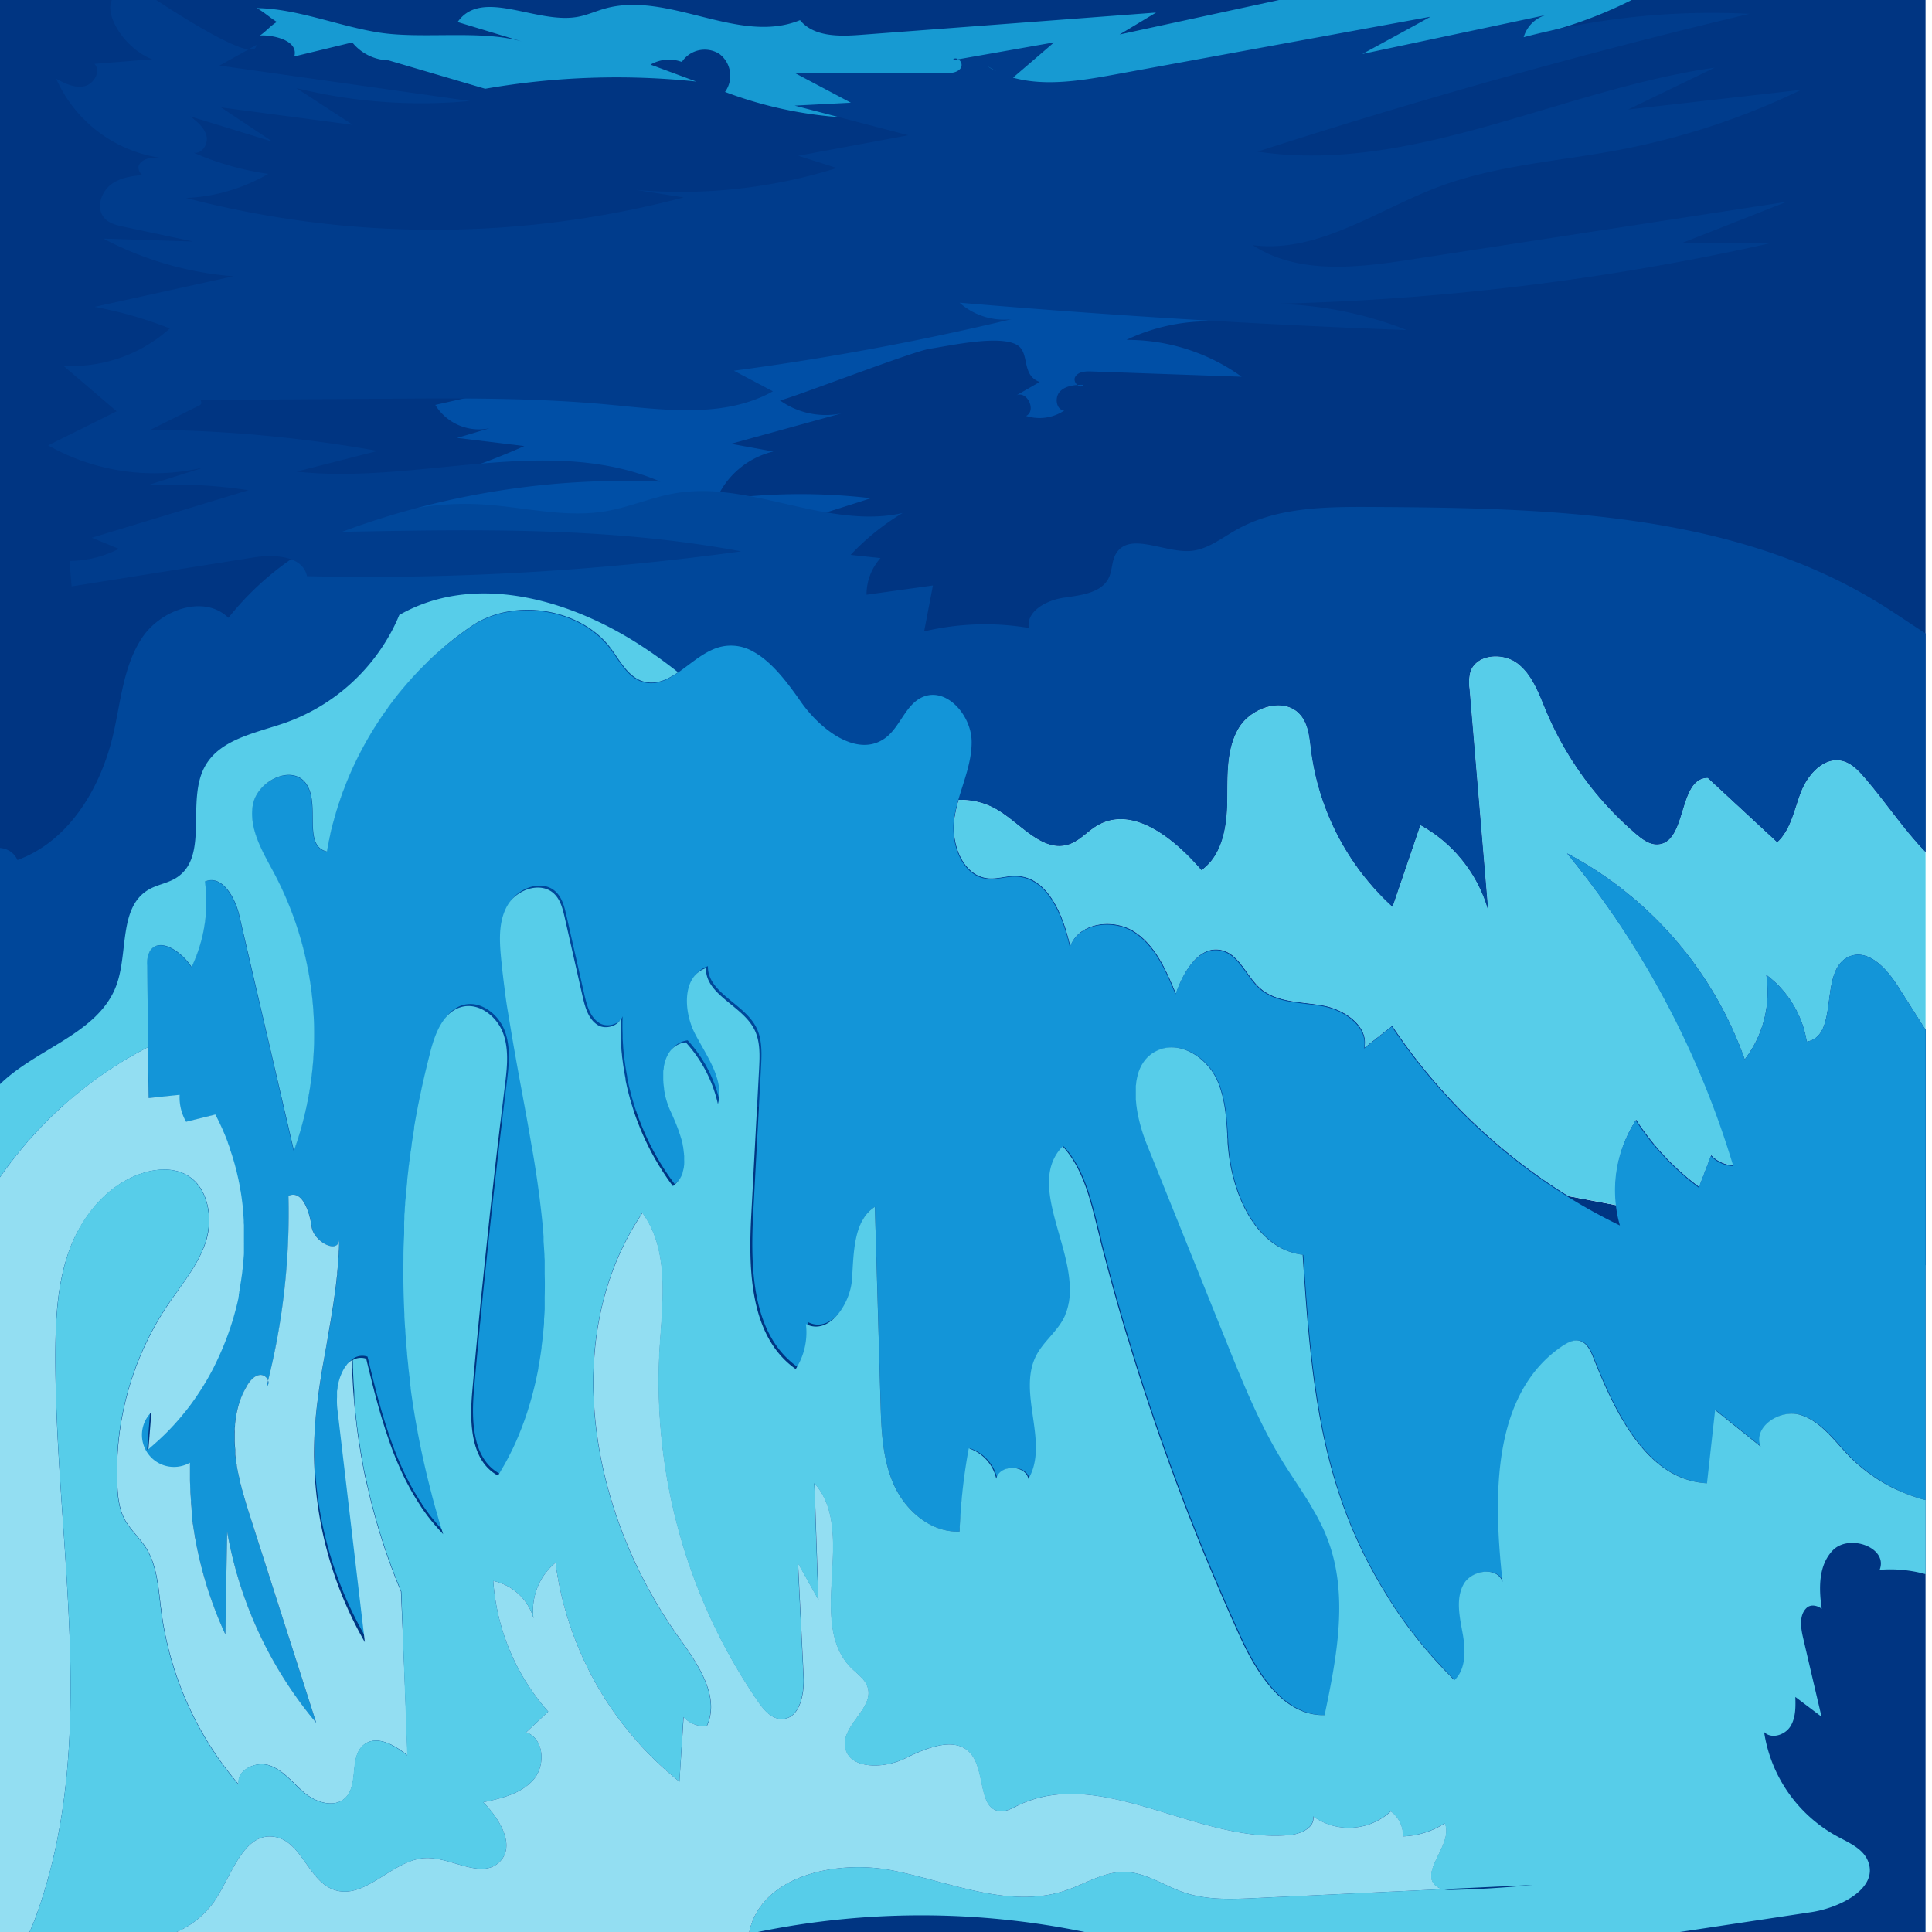 <svg xmlns="http://www.w3.org/2000/svg" viewBox="0 0 600 600">
  <title>ocean</title>
  <g id="Layer_3" data-name="Layer 3">
    <g id="ocean">
      <path d="M446,585.8a4.91,4.91,0,0,0,2,.91l-58,2.75c-7.5.36-15.21.69-22.32-1.72-6.23-2.1-11.95-6.28-18.53-6.39-6.41-.1-12.14,3.67-18.21,5.72-17.29,5.83-35.71-2.53-53.6-6.13-17.69-3.56-41.12,1.59-44.75,19.06H54.85a28,28,0,0,0,11.73-9.57c5.47-8.12,9-21.56,18.68-20,8.29,1.33,10.44,13.53,18.34,16.4,9.8,3.56,18.32-9.55,28.74-9.82,8-.22,17.27,6.81,22.88,1.13,5-5.08-.12-13.4-5.12-18.47,5.71-1.2,11.85-2.65,15.64-7.08S169,539.74,163.39,538l6.82-6.45A68.25,68.25,0,0,1,153.14,491a16.53,16.53,0,0,1,12.5,11.6,19.21,19.21,0,0,1,6.82-17.27,104.57,104.57,0,0,0,38.5,68l1.32-20.09a9.09,9.09,0,0,0,7.2,2.86c4.26-9.13-2.66-19.23-8.53-27.42-27.41-38.2-37.73-93-11.45-132,8.51,11.64,6.23,27.57,5.34,42a175.54,175.54,0,0,0,30.52,109.68c1.81,2.62,4.17,5.46,7.36,5.48,5.56,0,7.12-7.58,6.84-13.14l-1.74-35.23,6.33,11.32-1.23-36.16c13.43,15-2.8,43.31,11.56,57.48,1.82,1.8,4.12,3.34,4.92,5.77,2.1,6.41-7.71,11.53-7,18.25.74,7.45,11.86,7.36,18.57,4s15.88-7.2,20.61-1.39c4.51,5.55,2.14,17.51,9.29,17.75,1.79.06,3.43-.89,5-1.68,26-12.75,55.75,11.69,84.55,9.09,3.52-.32,8-2.31,7.41-5.8a19.11,19.11,0,0,0,24.08-1.59,9.22,9.22,0,0,1,3.78,7.79,25.41,25.41,0,0,0,13-4.08C451.42,572.74,440.45,581.42,446,585.8Z" fill="#93def2"/>
      <path d="M456.61,208.72a13.3,13.3,0,0,0-.24,5.19l5.79,68.8a43.89,43.89,0,0,0-21.05-26.46l-8.65,25.38a79.61,79.61,0,0,1-25.33-48.75c-.47-3.77-.77-7.84-3.2-10.76-5-6-15.57-2.49-19.41,4.28s-3.26,15-3.4,22.83-1.65,16.5-8,21c-8.33-9.69-21.26-20.31-32.31-13.88-3.07,1.79-5.46,4.76-8.84,5.87-8.36,2.77-15.12-6.79-22.82-11.08a22,22,0,0,0-11.45-2.74,45.69,45.69,0,0,0-1.24,5.39c-1.27,8,2.45,18.32,10.56,19,2.82.23,5.6-.79,8.42-.75,10,.15,14.77,12.17,16.95,21.94,2.5-7.45,13.3-8.91,19.89-4.64s9.93,12,12.91,19.26c2.33-6.79,7.12-15.08,14.13-13.52,5.62,1.25,7.73,8.08,12.08,11.85,5.16,4.49,12.76,4.14,19.5,5.37s14.28,6.45,12.81,13.13l8.65-6.82a179.72,179.72,0,0,0,54.68,52.85q7.47,1.41,14.95,2.84a40.05,40.05,0,0,1,6.12-26.56,80,80,0,0,0,19.56,20.87q1.88-4.91,3.76-9.82a10.24,10.24,0,0,0,7,3.16A280.79,280.79,0,0,0,486.64,265a116.18,116.18,0,0,1,55.2,64,34.34,34.34,0,0,0,6.69-26.26,32.31,32.31,0,0,1,12.58,20.74c10.39-1.75,3.48-22.23,13.16-26.41,5.88-2.54,11.61,3.65,15.05,9.06L598,319.79V600H232.66c3.63-17.47,27.06-22.62,44.75-19.06,17.89,3.6,36.31,12,53.6,6.13,6.07-2.05,11.8-5.82,18.21-5.72,6.58.11,12.3,4.29,18.53,6.39,7.11,2.41,14.82,2.08,22.32,1.72l58-2.75a4.91,4.91,0,0,1-2-.91c-5.55-4.38,5.42-13.06,2.65-19.57a25.41,25.41,0,0,1-13,4.08,9.22,9.22,0,0,0-3.78-7.79,19.11,19.11,0,0,1-24.08,1.59c.55,3.49-3.89,5.48-7.41,5.8-28.8,2.6-58.59-21.84-84.55-9.09-1.6.79-3.24,1.74-5,1.68-7.15-.24-4.78-12.2-9.29-17.75-4.73-5.81-13.9-1.92-20.61,1.39s-17.83,3.41-18.57-4c-.66-6.72,9.15-11.84,7-18.25-.8-2.43-3.1-4-4.92-5.77-14.36-14.17,1.87-42.43-11.56-57.48l1.23,36.16-6.33-11.32,1.74,35.23c.28,5.56-1.28,13.18-6.84,13.14-3.19,0-5.55-2.86-7.36-5.48a175.54,175.54,0,0,1-30.52-109.68c.89-14.39,3.17-30.32-5.34-42-26.28,39-16,93.78,11.45,132,5.87,8.19,12.79,18.29,8.53,27.42a9.09,9.09,0,0,1-7.2-2.86L211,553.32a104.57,104.57,0,0,1-38.5-68,19.21,19.21,0,0,0-6.82,17.27,16.53,16.53,0,0,0-12.5-11.6,68.25,68.25,0,0,0,17.07,40.56L163.39,538c5.56,1.78,6.15,10.18,2.35,14.61s-9.93,5.88-15.64,7.08c5,5.07,10.12,13.39,5.12,18.47-5.61,5.68-14.9-1.35-22.88-1.13-10.42.27-18.94,13.38-28.74,9.82-7.9-2.87-10-15.07-18.34-16.4-9.66-1.54-13.21,11.9-18.68,20A28,28,0,0,1,54.85,600H-3V-1H598V264.61c-7-7.21-12.56-15.78-19.17-23.37-1.84-2.11-3.93-4.25-6.65-4.92-5.67-1.41-10.71,4.13-12.84,9.57s-3.11,11.71-7.4,15.69l-21.59-20c-9.38.07-6.3,20.4-15.67,20.66-2.43.07-4.57-1.52-6.43-3.09a102.59,102.59,0,0,1-28.12-38.4c-2.25-5.36-4.26-11.23-8.89-14.74S458.36,203.18,456.61,208.72Z" fill="#003582"/>
      <path d="M508.67-1A134.82,134.82,0,0,1,483.88,9c-16.16,4.85-33.2,7.39-49.94,9.82l-55.65,8.09c-16.23,2.36-32.62,4.72-49,3.5-4.86-.37-9.74-1.05-14.59-.57-4.3.42-8.46,1.73-12.64,2.83a126.56,126.56,0,0,1-41.57,3.7,126.37,126.37,0,0,1-35.33-7.83,8.52,8.52,0,0,0-1.75-11.8,8.51,8.51,0,0,0-11.66,2.49,11.37,11.37,0,0,0-9.72.83l14.2,5.26a236.83,236.83,0,0,0-65.55,2.24l-30-8.82a15.06,15.06,0,0,1-11.28-5.57l-18,4.35c1.46-5.25-7.37-6.79-10.7-6.49C82.48,9.91,84.05,7.92,86,6.82c-2.12-1.31-4-3.06-6.24-4.31,12.44.15,25.45,5.63,37.94,7.59,13.64,2.15,32-1,44.79,2.9L142.12,6.84c7.45-10.71,24.24.63,37.1-1.58,3-.51,5.76-1.8,8.66-2.61,19.79-5.54,41.57,11.41,60.57,3.6,4.21,5.15,11.95,5.09,18.58,4.59l92-6.94-11.34,6.81L401.83-1Z" fill="#179ad2"/>
      <path d="M242.16,124.3a24.41,24.41,0,0,0,19.18,4.08L227,137.83l13.18,2.39a25.82,25.82,0,0,0-17.8,15.07,188.5,188.5,0,0,1,48.11-.56L251,160.91c-1.55.49-3.34,1.22-3.72,2.81s2.36,3,2.82,1.42l-14,5,9.21,9.28-17,6c2.07-.81,3.61,2.67,2.17,4.35s-4,1.72-6.21,1.4a11,11,0,0,0,10.4,9.34l-6.73,26.85c-6-11.11-26.61,2.7-35-6.75-12.05-13.6-30.16-20.62-48.2-22.75s-36.29.12-54.32,2.38a19,19,0,0,1,18.27-10.58c-3.47-4.61-1.9-12.13,3.12-15a27.28,27.28,0,0,1-9.32-14.83l15.81-4.74c2.63-.79-2.39-4.54-2.4-1.79a213.84,213.84,0,0,0,46.93-14.77L141.94,136l12.53-3.73a15.88,15.88,0,0,1-19.28-6.52L265.51,96.27c39.41-8.9,81.28-17.71,119.48-4.55l-15.46,3.8a10.34,10.34,0,0,0,7,4.28,59.18,59.18,0,0,0-26.72,5.76A60.75,60.75,0,0,1,385.6,117l-46.55-1.64c-1.88-.07-4.11,0-5.11,1.64s1.57,4.09,2.57,2.5c-2.57,0-5.42.21-7.25,2s-1.32,5.79,1.24,6a13.79,13.79,0,0,1-11.84,1.68c3.31-1.62.31-7.94-3-6.4l7.22-4.15c-6-2.23-2.8-9.27-7.26-11.63-5.71-3-20.79.41-26.89,1.32C283.33,109.1,242.87,124.82,242.16,124.3Z" fill="#004fa6"/>
      <path d="M598,264.61v55.18l-8.68-13.64c-3.44-5.41-9.17-11.6-15.05-9.06-9.68,4.18-2.77,24.66-13.16,26.41a32.31,32.31,0,0,0-12.58-20.74A34.34,34.34,0,0,1,541.84,329a116.18,116.18,0,0,0-55.2-64,280.79,280.79,0,0,1,51.77,96.9,10.24,10.24,0,0,1-7-3.16q-1.89,4.91-3.76,9.82a80,80,0,0,1-19.56-20.87A40.05,40.05,0,0,0,502,374.29q-7.47-1.44-14.95-2.84a179.72,179.72,0,0,1-54.68-52.85l-8.65,6.82c1.47-6.68-6.08-11.89-12.81-13.13s-14.34-.88-19.5-5.37c-4.35-3.77-6.46-10.6-12.08-11.85-7-1.56-11.8,6.73-14.13,13.52-3-7.27-6.31-15-12.91-19.26S334.9,286.52,332.4,294c-2.18-9.77-6.94-21.79-16.95-21.94-2.82,0-5.6,1-8.42.75-8.11-.65-11.83-10.93-10.56-19a45.69,45.69,0,0,1,1.24-5.39,22,22,0,0,1,11.45,2.74c7.7,4.29,14.46,13.85,22.82,11.08,3.38-1.11,5.77-4.08,8.84-5.87,11.05-6.43,24,4.19,32.31,13.88,6.34-4.52,7.85-13.23,8-21s-.45-16.06,3.4-22.83,14.41-10.25,19.41-4.28c2.43,2.92,2.73,7,3.2,10.76a79.61,79.61,0,0,0,25.33,48.75l8.65-25.38a43.89,43.89,0,0,1,21.05,26.46l-5.79-68.8a13.3,13.3,0,0,1,.24-5.19c1.75-5.54,10-6.23,14.63-2.71s6.64,9.38,8.89,14.74a102.59,102.59,0,0,0,28.12,38.4c1.86,1.57,4,3.16,6.43,3.09,9.37-.26,6.29-20.59,15.67-20.66l21.59,20c4.29-4,5.27-10.25,7.4-15.69s7.17-11,12.84-9.57c2.72.67,4.81,2.81,6.65,4.92C585.44,248.83,591,257.4,598,264.61Z" fill="#57cde9"/>
      <path d="M598,196.73v67.88c-7-7.21-12.56-15.78-19.17-23.37-1.84-2.11-3.93-4.25-6.65-4.92-5.67-1.41-10.71,4.13-12.84,9.57s-3.11,11.71-7.4,15.69l-21.59-20c-9.38.07-6.3,20.4-15.67,20.66-2.43.07-4.57-1.52-6.43-3.09a102.59,102.59,0,0,1-28.12-38.4c-2.25-5.36-4.26-11.23-8.89-14.74s-12.88-2.83-14.63,2.71a13.3,13.3,0,0,0-.24,5.19l5.79,68.8a43.89,43.89,0,0,0-21.05-26.46l-8.65,25.38a79.61,79.61,0,0,1-25.33-48.75c-.47-3.77-.77-7.84-3.2-10.76-5-6-15.57-2.49-19.41,4.28s-3.26,15-3.4,22.83-1.65,16.5-8,21c-8.33-9.69-21.26-20.31-32.31-13.88-3.07,1.79-5.46,4.76-8.84,5.87-8.36,2.77-15.12-6.79-22.82-11.08a22,22,0,0,0-11.45-2.74,45.69,45.69,0,0,0-1.24,5.39c-1.27,8,2.45,18.32,10.56,19,2.82.23,5.6-.79,8.42-.75,10,.15,14.77,12.17,16.95,21.94,2.5-7.45,13.3-8.91,19.89-4.64s9.93,12,12.91,19.26c2.33-6.79,7.12-15.08,14.13-13.52,5.62,1.25,7.73,8.08,12.08,11.85,5.16,4.49,12.76,4.14,19.5,5.37s14.28,6.45,12.81,13.13l8.65-6.82a179.72,179.72,0,0,0,54.68,52.85l-9-1.68h0c-32.17-5.95-64.41-11.43-96.77-15.82q-13.38-1.81-26.78-3.37c-19.47-2.24-39-4-58.59-5.25-20-1.24-40.12-1.84-60.23-1.69q-13.46.11-26.9.67-5.62.24-11.25.57-16.71,1-33.32,2.72-4.24.43-8.49.95-13.66,1.63-27.23,3.86Q100.74,357,73.62,364.2q-6.2,1.67-12.36,3.48-18,5.32-35.54,12h0q-8.54,3.22-16.94,6.81C5,388.09,0,389.53-3,386.94V263.57c3.45-.77,6.84.12,8.42,3.52,16-5.84,25.83-22.31,29.7-38.86C37.51,218,38.25,207,44.05,198.17s19.37-13.66,26.89-6.3a91,91,0,0,1,19.38-18.15,96.59,96.59,0,0,1,40-16.11h.05a89.27,89.27,0,0,1,19.8-.94c12.66.82,25.37,4.21,37.89,2.1,7.42-1.25,14.42-4.39,21.84-5.63a53.82,53.82,0,0,1,13.77-.37c3.11.28,6.23.76,9.35,1.35h0c7.87,1.48,15.72,3.66,23.56,5s15.88,2,23.73.2a74.92,74.92,0,0,0-16.13,13l9.27,1a16.92,16.92,0,0,0-4.34,11.37l20.62-2.87L287,196.08a82.16,82.16,0,0,1,32.5-1.07c-.83-5.3,5.61-8.63,10.92-9.4s11.76-1.44,14-6.32c1-2.26.85-5,2.07-7.17,4-7.12,14.75-.57,22.92-1,5.4-.27,9.91-4,14.62-6.62,12.45-7,27.48-7.13,41.77-7.06,54.54.3,112.26,1.47,158.53,30.35C588.89,190.64,593.42,193.76,598,196.73Z" fill="#00479a"/>
      <path d="M598,319.79v73.15c-4.4-.73-8.79-1.58-13.15-2.43-27.6-5.39-55.2-10.93-82.85-16.22a40.05,40.05,0,0,1,6.12-26.56,80,80,0,0,0,19.56,20.87q1.88-4.91,3.76-9.82a10.24,10.24,0,0,0,7,3.16A280.79,280.79,0,0,0,486.64,265a116.18,116.18,0,0,1,55.2,64,34.34,34.34,0,0,0,6.69-26.26,32.31,32.31,0,0,1,12.58,20.74c10.39-1.75,3.48-22.23,13.16-26.41,5.88-2.54,11.61,3.65,15.05,9.06Z" fill="#00479a"/>
      <path d="M77.14,15.33l2.46-1.39C79.6,15.15,78.68,15.54,77.14,15.33Z" fill="#003c8c"/>
      <path d="M297.55,18.41l-1.7.3C296.21,18,296.93,18,297.55,18.41Z" fill="#003c8c"/>
      <path d="M438.29,80.58c-16.7,2.57-35.16,4.8-49.29-4.46C409.3,78.8,427.66,65.18,446.83,58c17.8-6.68,37.09-7.89,55.77-11.41a227.13,227.13,0,0,0,56.77-18.69L505.64,34l26.89-13c-48,6.89-94.09,33.21-142,26.09Q466,22.71,543.29,4.29a230.06,230.06,0,0,0-70.1,7.26A10.08,10.08,0,0,1,480,4.69L423.1,16.75Q433.71,11,444.29,5.18L345.52,23.26c-10.17,1.86-21.24,3.56-30.92.85q6.38-5.47,12.75-10.95l-29.8,5.25a2,2,0,0,1,.94,2.52c-.89,1.61-3.08,1.81-4.92,1.81l-46.59,0,17.27,9.15-17.46.9L282.12,42,247.9,48.37l12,3.81A162.4,162.4,0,0,1,197.67,59l14.65,2.31a304.6,304.6,0,0,1-154.51.18A55.88,55.88,0,0,0,83.3,54a88.86,88.86,0,0,1-23.19-6.6c2.58.58,4.66-2.69,4-5.25s-2.87-4.36-5-6L84.65,44l-16-10.65,40.93,5.42L92.05,27.36a162,162,0,0,0,53.87,4l-77.77-11,9-5C70.55,14.43,52.63,2.72,47-1H35.37c-3.95,4.45,3,16,11.9,19.4L29.33,19.83c2.13,2.23-.12,6.28-3.13,6.94s-6-.84-8.74-2.3A42.1,42.1,0,0,0,49.77,49c-2.36-.12-5.17,0-6.47,2-.74,1.13,0,2.66.93,3.4-3.4.25-6.81.8-9.55,2.74-3.34,2.37-5,7.62-2.2,10.64,1.51,1.65,3.86,2.2,6.06,2.66L60,75l-27.89-.9a104.15,104.15,0,0,0,40.38,11.7L29.37,95.3A126.49,126.49,0,0,1,52.74,102a45.34,45.34,0,0,1-33.07,11.58l16.56,14.15L14.94,138.32a67,67,0,0,0,48.44,6.83l-17.6,5.56a152.47,152.47,0,0,1,31.37,1.53L28.52,167l8.39,3.44a34,34,0,0,1-15.31,3.76l.63,7.9,56.62-9c6.4-1,15.17-.5,16.49,5.84a850.48,850.48,0,0,0,134.85-7.71c-40.73-7.64-82.52-6.86-124-6.06a251.72,251.72,0,0,1,98.92-15.59c-34.91-15-75.19,1-113-3.12l25.15-6.42a426.35,426.35,0,0,0-70.5-6.58L62,125.86c.78-.4.51-1.2.26-1.63l43.69-.31,14.09-.09c23-.17,46.13-.32,69.08,1.84,17.24,1.62,35.8,4.3,50.91-4.14l-12.13-6.4a846.26,846.26,0,0,0,86.21-16A20.69,20.69,0,0,1,298,94q69.32,5.92,138.87,8.5a117.17,117.17,0,0,0-41.73-8.14,785.42,785.42,0,0,0,155.39-19l-28.12.09,32.44-12.77ZM306.56,20.51l2.76,1.57A25.34,25.34,0,0,1,306.56,20.51Z" fill="#003c8c"/>
      <path d="M82.82,430.61c.16-.62.32-1.24.47-1.86A1.55,1.55,0,0,1,82.82,430.61Z" fill="#1395d8"/>
      <path d="M589.32,306.15,598,319.79V465.87l-.42-.12a3.45,3.45,0,0,1-.43-.12c-.62-.17-1.23-.36-1.84-.56l-.78-.26c-.51-.17-1-.35-1.52-.54l-.19-.07c-.48-.18-1-.37-1.43-.57s-.81-.34-1.2-.52l-.69-.31h0l0,0h0l-.93-.44-.53-.26-.32-.16-.33-.17c-1.25-.64-2.46-1.33-3.65-2.08l-.74-.47q-.36-.23-.72-.48-.71-.46-1.38-1c-.33-.23-.65-.47-1-.71l-.47-.36c-.47-.36-.92-.72-1.37-1.1l-1.28-1.1s0,0,0,0c-.39-.35-.78-.71-1.16-1.08s-.91-.88-1.35-1.34c-4.59-4.75-8.65-10.65-14.95-12.61s-14.92,3.78-12.32,9.85l-14.16-11.38q-1.26,11.37-2.53,22.75c-18.67-1-28.53-21.86-35.41-39.24-.84-2.11-2-4.47-4.17-5-1.8-.47-3.65.48-5.2,1.52-22.12,14.8-21.63,46.9-18.7,73.36-1.6-4.9-9.71-3.76-12.15.79s-1.18,10.07-.26,15.15,1.16,11-2.57,14.6c-1-1-2-2-2.92-3q-1.08-1.12-2.13-2.28l-.93-1c-.7-.78-1.39-1.56-2.07-2.36l-.86-1c-.12-.13-.24-.27-.35-.41l-.31-.36-1.4-1.72c-.29-.35-.57-.71-.85-1.07-.57-.72-1.13-1.44-1.68-2.17-.24-.3-.47-.6-.69-.91-.37-.49-.73-1-1.09-1.48-.14-.18-.27-.36-.4-.55l-.71-1-.07-.09c-.3-.42-.6-.85-.89-1.29s-.79-1.14-1.17-1.71l-.16-.24,0-.06c-.71-1.06-1.4-2.12-2.07-3.19l-.09-.15a.25.25,0,0,1,0-.07c-.09-.14-.18-.27-.26-.41-.37-.59-.73-1.18-1.09-1.77-.09-.14-.17-.28-.25-.42-.43-.71-.85-1.42-1.26-2.14l-.66-1.16c-.22-.39-.44-.77-.65-1.16l-.07-.13q-.66-1.2-1.29-2.4-.29-.51-.54-1l-.26-.5c-.56-1.1-1.11-2.2-1.64-3.31-.3-.62-.59-1.24-.88-1.87q-1.37-2.94-2.59-5.92c0-.06,0-.13-.08-.2q-1.47-3.62-2.75-7.3c-8.45-24.41-10.24-50.55-12-76.32-14.45-1.83-21.82-18.54-23.14-33-.07-.74-.13-1.49-.18-2.24l0-.38c0-.51-.08-1-.11-1.53,0-.21,0-.41,0-.62-.05-.72-.1-1.44-.16-2.15s-.1-1.22-.16-1.83c0-.08,0-.16,0-.24-.07-.73-.15-1.45-.24-2.17-.11-.88-.24-1.76-.4-2.63-.07-.38-.14-.77-.23-1.16s-.17-.77-.26-1.15-.11-.47-.18-.71a2.25,2.25,0,0,0-.09-.35c0-.15-.08-.3-.13-.45a2.43,2.43,0,0,0-.09-.3c-.11-.39-.24-.78-.38-1.16a8.56,8.56,0,0,0-.36-1,1.8,1.8,0,0,0-.08-.21l-.11-.26c-.15-.37-.32-.74-.49-1.1-3.18-6.63-11-11.81-17.85-9l-.55.24-.3.15-.23.12a6.65,6.65,0,0,0-.58.33l-.19.12q-.42.27-.81.57l-.09.07,0,0-.13.11-.19.16,0,0,0,0c-.2.18-.39.37-.57.55s-.43.47-.63.72l-.4.54c-.12.18-.25.37-.36.56a10.46,10.46,0,0,0-.64,1.19c-.08.16-.15.33-.22.5s-.14.34-.2.51-.13.35-.19.53-.19.63-.28,1-.16.66-.22,1-.12.68-.17,1-.07.53-.09.81,0,.34-.05.51a1.28,1.28,0,0,0,0,.19.17.17,0,0,1,0,.07c0,.11,0,.22,0,.33a1.34,1.34,0,0,1,0,.2v.11c0,.15,0,.3,0,.45s0,.36,0,.55,0,.6,0,.9v.1c0,.17,0,.34,0,.51s0,.22,0,.33,0,.21,0,.31,0,.06,0,.1c0,.34.06.69.1,1,0,.16,0,.32.05.48l.06.48c.07.54.15,1.09.25,1.64.06.32.11.65.18,1,.23,1.14.5,2.28.81,3.4.1.38.21.76.32,1.13s.25.81.38,1.21.25.75.38,1.12.27.76.41,1.13.31.82.47,1.22l24.75,61.43c5.06,12.57,10.15,25.2,17.23,36.75.31.51.63,1,.95,1.53l.21.32c.11.19.23.37.35.55.27.44.55.87.83,1.3l0,0v0c1.68,2.6,3.42,5.18,5.07,7.8a1.63,1.63,0,0,1,.11.17c.4.62.79,1.25,1.17,1.87h0a0,0,0,0,0,0,0v0c.12.2.24.4.37.6l.21.36c.21.36.43.72.63,1.08s.57,1,.84,1.49c.14.24.27.49.4.73s.26.49.39.74a.14.14,0,0,1,.05.08c.12.22.24.45.35.68s.3.58.44.88.43.89.64,1.34v0l0,.06c.06.13.12.27.17.4a1.89,1.89,0,0,1,.11.25c.11.23.21.47.31.71l0,.08c.17.4.34.81.5,1.22,6.74,17.3,3,36.71-.82,54.89-12.77.33-21.1-12.93-26.39-24.56-.87-1.9-1.72-3.81-2.57-5.72l-.45-1q-1.39-3.12-2.74-6.27c-.37-.84-.73-1.69-1.09-2.53-.23-.53-.46-1.07-.68-1.6-.16-.36-.32-.73-.47-1.1l-.39-.92a1.12,1.12,0,0,1-.05-.13c-.55-1.29-1.09-2.59-1.63-3.89l-.16-.39q-1.22-2.93-2.4-5.88c-.56-1.37-1.11-2.75-1.65-4.13-.46-1.14-.91-2.29-1.36-3.45q-.86-2.16-1.68-4.34-1-2.64-2-5.3c-.24-.62-.47-1.23-.69-1.85-.39-1-.77-2.07-1.15-3.11l-.27-.75c-.27-.72-.53-1.45-.79-2.18q-.88-2.42-1.74-4.84l-.12-.33-.28-.82-.18-.51q-.85-2.42-1.68-4.83l-.06-.19-.3-.87c-.25-.72-.49-1.44-.73-2.16s-.42-1.24-.63-1.86c-.14-.41-.28-.82-.41-1.23q-.86-2.55-1.69-5.12a0,0,0,0,1,0,0q-.82-2.55-1.65-5.13c-.25-.78-.49-1.56-.73-2.34-.15-.46-.29-.93-.43-1.39,0-.09-.06-.19-.1-.29a.09.09,0,0,1,0-.05c-.33-1.06-.65-2.11-1-3.16l0-.12c-.08-.23-.15-.46-.22-.69-.17-.56-.34-1.12-.5-1.67-.32-1.06-.63-2.12-1-3.17l-.18-.6h0c-.18-.61-.35-1.21-.53-1.81s-.29-1-.43-1.48c-.59-2-1.16-4-1.72-6-.52-1.82-1-3.64-1.52-5.47q-1.18-4.33-2.31-8.69c-.06-.2-.11-.4-.16-.6l-.3-1.15c-.14-.57-.29-1.13-.43-1.69,0-.05,0-.1,0-.15l0-.11c-.33-1.31-.66-2.61-1-3.91-2.22-8.93-4.49-18.33-10.7-25.12-10.81,11.06,2.33,29.33,2.21,44.6,0,.14,0,.29,0,.42s0,.34,0,.5a2.55,2.55,0,0,1,0,.39q0,.56-.09,1.11,0,.36-.09.72c0,.32-.09.63-.16.94a3,3,0,0,1-.07.32.19.19,0,0,1,0,.08s0,.06,0,.09a1.94,1.94,0,0,1-.05.2l-.12.5c-.05.2-.1.41-.17.61s-.18.58-.28.87c0,0,0,0,0,0l-.09.22a.43.43,0,0,1,0,.05v0c-.07.19-.15.38-.23.57s-.14.34-.22.5c-.17.38-.36.75-.56,1.12-2.23,4-6.13,7-8.26,11.06-6.06,11.59,4.12,27.09-2.46,38.39-1-4.49-8.94-4.53-10-.06a12.85,12.85,0,0,0-8.53-9.43A178,178,0,0,0,298,475.62c-8.81.42-16.67-6.37-20.32-14.4s-4-17.11-4.21-25.92q-.87-30.26-1.75-60.5c-6.7,4.24-6,13.93-6.51,21.84s-7.29,17.61-14.32,13.93a21.15,21.15,0,0,1-3.16,14c-14.23-10.06-14.73-30.6-13.8-48q.38-7.15.76-14.32l1-18.61.66-12.3c.22-4.24.4-8.72-1.59-12.48-3.85-7.28-15.07-10.57-14.91-18.81-7.43,2.55-7,13.44-3.38,20.41s9.16,14.23,7.09,21.81a41.94,41.94,0,0,0-10-19.19l-.32.05a1.65,1.65,0,0,0-.32.06l-.6.15-.16.05a5.12,5.12,0,0,0-.65.25l-.29.13a5.42,5.42,0,0,0-.48.26,1.67,1.67,0,0,0-.28.18l-.21.14c-.15.11-.3.22-.45.35l-.41.38c-.19.19-.37.39-.55.6l-.2.27-.18.27a5.14,5.14,0,0,0-.32.49c-.14.24-.27.5-.39.76s-.23.53-.34.8-.19.56-.28.85-.16.59-.22.89-.11.55-.15.83a.3.3,0,0,0,0,.1l-.09.66c0,.28-.06.56-.08.85,0,.66-.06,1.33,0,2,0,.09,0,.18,0,.28v.07a.2.2,0,0,0,0,.07.34.34,0,0,0,0,.1c0,.25,0,.5.05.75s0,.57.08.86c0,.12,0,.24.05.36s0,.28,0,.42,0,.17,0,.26,0,.15,0,.23c0,.24.08.48.13.71l.06.3a.3.3,0,0,0,0,.1c0,.24.1.49.16.73.14.6.3,1.2.49,1.78.1.34.21.68.33,1s.15.42.23.62c.16.41.32.81.5,1.19l.06.14q.41.89.81,1.8c.14.31.27.62.4.93s.27.63.4.95c.21.52.42,1.05.62,1.58,0,.12.09.23.13.35.12.31.23.63.34.95,0,.07,0,.13.07.2.16.47.31,1,.46,1.42,0,0,0,0,0,0,.1.3.19.61.27.91,0,.13.08.26.11.38s0,0,0,.05h0c.07.27.13.53.19.79l0,.11a.36.36,0,0,0,0,.1c.05.19.09.39.13.58s.05.26.08.39,0,0,0,0,0,.16,0,.24a4.54,4.54,0,0,1,.09.51l0,.22c0,.19.06.38.08.56s0,.27.05.41,0,.08,0,.12c0,.27.05.53.06.8s0,.61,0,.91a10.37,10.37,0,0,1,0,1.25.06.06,0,0,1,0,0v0a0,0,0,0,1,0,0,.22.22,0,0,1,0,.08c0,.25-.06.5-.1.74a0,0,0,0,1,0,0,.59.59,0,0,1,0,.13,2.29,2.29,0,0,1-.07.36l-.12.51a1.32,1.32,0,0,1-.08.3.66.66,0,0,1-.06.2.65.65,0,0,1,0,.13,1.29,1.29,0,0,1-.07.21.58.58,0,0,1,0,.14h0c-.07.19-.15.38-.23.57a3.13,3.13,0,0,1-.22.45.61.61,0,0,1-.07.14,6.78,6.78,0,0,1-.65,1,6,6,0,0,1-.39.49,8,8,0,0,1-.91.93l-.13.11c-.13.11-.26.22-.4.32-.72-1-1.42-1.93-2.1-2.92l-.28-.42-.58-.87c-.06-.09-.12-.18-.17-.27s-.3-.46-.44-.69l-.42-.67c-.28-.44-.56-.89-.82-1.34s-.61-1-.9-1.55l-.51-.91-.32-.59-.32-.61c-.1-.19-.2-.38-.29-.57q-1.59-3.06-2.91-6.26c-.2-.47-.39-.95-.57-1.42s-.37-.95-.55-1.43c-.32-.85-.62-1.71-.91-2.58-.14-.42-.28-.85-.41-1.28l-.15-.47c-.21-.67-.4-1.34-.6-2,0-.12-.07-.24-.1-.37-.16-.58-.32-1.17-.46-1.76,0-.09,0-.18-.07-.26s0-.12-.05-.18v0c0-.14-.07-.27-.1-.4-.14-.57-.27-1.14-.39-1.72-.05-.22-.1-.43-.14-.65s-.11-.5-.16-.76l0-.08,0-.15s0-.09,0-.13c-.1-.51-.19-1-.28-1.54-.14-.73-.26-1.47-.36-2.21s-.21-1.47-.3-2.2c-.06-.47-.11-.94-.16-1.42-.07-.74-.14-1.48-.19-2.22,0-.22,0-.44-.05-.66,0-.53-.07-1.07-.09-1.61l0-.63c0-1-.06-2-.06-3.05s0-2.21.07-3.31c-.79,2.45-4.78,3.69-7.24,2.13-2.92-1.85-3.92-5.58-4.69-8.95q-2.76-12.19-5.53-24.38c-.6-2.64-1.28-5.43-3.21-7.33-4-4-11.43-1.57-14.39,3.24s-2.72,10.88-2.18,16.51c.08.85.17,1.71.26,2.56.11,1,.22,2.08.35,3.13.15,1.28.31,2.57.48,3.86.27,2.11.57,4.23.89,6.34s.62,4,1,6l.48,2.87q.45,2.7.94,5.4c.76,4.33,1.56,8.67,2.37,13,.13.76.27,1.53.42,2.3l.93,5.11q.66,3.69,1.29,7.4c0,.13.05.26.07.4q.49,2.93,1,5.88l.21,1.34c.45,2.87.86,5.76,1.23,8.65,0,.26.07.52.1.78.06.47.12.95.17,1.42.1.76.19,1.52.27,2.27s.19,1.71.28,2.56q.16,1.62.3,3.24c.06.7.12,1.39.17,2.09l0,.31s0,0,0,0c0,.19,0,.38,0,.56s0,.22,0,.32a.06.06,0,0,1,0,.06c0,.07,0,.15,0,.22q.1,1.35.18,2.7c0,.65.07,1.3.1,2,0,.07,0,.14,0,.21a.13.13,0,0,1,0,.06c0,.57,0,1.15.07,1.73,0,.18,0,.36,0,.54l0,1c0,.12,0,.24,0,.36v.13c0,.23,0,.48,0,.72s0,.48,0,.72a.38.38,0,0,1,0,.15c.05,2.29,0,4.59,0,6.88l0,1.29a.66.66,0,0,1,0,.14v.06l0,1,0,.66,0,.71a.15.15,0,0,1,0,.07c0,.76-.07,1.52-.13,2.28,0,.35,0,.7-.07,1a1.42,1.42,0,0,1,0,.29c0,.1,0,.21,0,.31a1.84,1.84,0,0,1,0,.33c0,.54-.08,1.08-.13,1.63v0c-.05.64-.12,1.28-.19,1.92-.12,1.29-.28,2.59-.45,3.88v0c0,.1,0,.21,0,.31-.06.45-.13.89-.19,1.33-.21,1.47-.45,2.94-.72,4.4l-.09.47a2.38,2.38,0,0,1,0,.26q-.45,2.39-1,4.74l-.39,1.6c-.18.71-.36,1.41-.55,2.12-.13.48-.26,1-.4,1.44l-.06.2c-.1.36-.21.73-.32,1.09s-.17.58-.26.87v0l-.09.27c-.2.66-.42,1.32-.64,2a2.25,2.25,0,0,1-.08.24l-.34,1-.09.26c-.14.4-.28.8-.44,1.2a.52.52,0,0,1-.06.16c0,.09-.07.19-.1.29q-.21.58-.45,1.17l-.12.31c-.1.26-.2.52-.31.77s-.26.64-.39,1a1.11,1.11,0,0,1-.07.16c-.15.36-.3.71-.46,1.07-.35.83-.72,1.65-1.11,2.47-.12.26-.25.53-.38.79,0,.09-.08.17-.13.26-.16.35-.33.69-.5,1l-.56,1.09-.22.42c-.09.18-.18.35-.28.52-.25.47-.5.93-.76,1.39s-.56,1-.85,1.47-.74,1.26-1.13,1.88c-8.47-4.55-8.81-16.37-8-25.95q.86-9.69,1.79-19.38c0-.59.11-1.17.17-1.76q.36-3.85.75-7.69.48-4.81,1-9.61.33-3.32.69-6.63c.13-1.3.27-2.59.42-3.89.09-.91.19-1.83.29-2.75s.19-1.82.3-2.72c0,0,0,0,0,0h0a.09.09,0,0,0,0,0s0,0,0,0c0-.57.11-1.13.18-1.69,0-.3.06-.59.1-.88q.3-2.83.63-5.67l.27-2.35.06-.6c0-.38.08-.77.13-1.15.23-2,.45-4,.68-6q.62-5.28,1.25-10.57.7-5.93,1.45-11.87c.67-5.45,1.34-11.17-.58-16.32s-7.35-9.45-12.69-8.14c-5.69,1.41-8.27,7.91-9.78,13.58-.35,1.33-.7,2.67-1,4,0,.13-.07.26-.1.39-.08.33-.16.65-.23,1q-.24.93-.45,1.86c-.07.26-.13.53-.19.8l-.18.78-.3,1.32c-.09.41-.19.82-.27,1.23,0,.17-.08.35-.11.52-.1.45-.2.9-.29,1.35-.2.91-.39,1.81-.56,2.72-.13.57-.24,1.15-.35,1.73-.09.43-.17.87-.25,1.31s-.15.77-.21,1.15-.15.77-.21,1.15h0v0q-.18.94-.33,1.89c-.05.29-.11.58-.15.88a2.17,2.17,0,0,0,0,.25c0,.21-.08.41-.1.62-.1.55-.19,1.11-.27,1.66s-.16,1-.23,1.45-.12.75-.17,1.12c0,.08,0,.17,0,.25-.09.61-.18,1.23-.26,1.84,0,.21-.07.43-.09.64-.11.76-.21,1.53-.31,2.29h0v0c0,.3-.08.6-.11.89-.06.46-.12.92-.17,1.38-.1.83-.2,1.66-.29,2.48-.06.48-.1,1-.15,1.44a2.45,2.45,0,0,0,0,.38c-.12,1.09-.23,2.17-.32,3.26-.06.5-.1,1-.13,1.5-.07.69-.13,1.39-.18,2.09a.29.29,0,0,0,0,.13c0,.55-.09,1.11-.12,1.66a1,1,0,0,0,0,.29c0,.61-.09,1.21-.13,1.82,0,0,0,0,0,0,0,.32,0,.65-.05,1s0,.66-.06,1l0,.55a.42.42,0,0,0,0,.16,4.36,4.36,0,0,0,0,.51c0,.16,0,.31,0,.47a.61.61,0,0,0,0,.19c0,.17,0,.34,0,.5,0,.32,0,.63,0,.94-.06,1.14-.1,2.28-.14,3.42,0,.09,0,.18,0,.27,0,1-.06,2-.07,3a1,1,0,0,0,0,.24,0,0,0,0,0,0,0c0,.12,0,.24,0,.36a.29.29,0,0,0,0,.13s0,0,0,0v.15a.92.92,0,0,0,0,.16.43.43,0,0,0,0,.16h0s0,0,0,0a0,0,0,0,0,0,0,0,0,0,0,0,0,0,0,0,0,0,0,0,0,.07.07,0,0,0,0,0,0,0,0,0,0,0,0,0,0,0,0,0,0,0h0v0a0,0,0,0,0,0,0s0,0,0,0a0,0,0,0,0,0,0h0v0a.41.41,0,0,0,0,.11,4.86,4.86,0,0,0,0,.54q0,1.61,0,3.21c0,1,0,2.07,0,3.11s0,1.9,0,2.85,0,1.89.08,2.84c0,.73,0,1.47.08,2.2s.05,1.3.08,1.95c0,.09,0,.18,0,.26l0,.7c.06,1.23.14,2.46.22,3.7,0,.35,0,.69.07,1,.06,1,.14,2,.22,3,.1,1.24.21,2.48.32,3.72,0,.08,0,.15,0,.22a2.29,2.29,0,0,1,0,.25c.11,1.09.22,2.17.34,3.25a.11.11,0,0,0,0,.05s0,.1,0,.15q.14,1.31.3,2.61s0,.07,0,.11a3.32,3.32,0,0,0,.06.44l.12,1a.37.37,0,0,0,0,.11,3.06,3.06,0,0,0,.05.32s0,.1,0,.14,0,0,0,0a.59.59,0,0,0,0,.14c0,.27.06.54.1.8a1.1,1.1,0,0,0,0,.18l.06.46c0,.17,0,.35.07.52s0,.2,0,.29l.21,1.52c.13.91.26,1.82.4,2.73l.09.59.09.59q.57,3.62,1.23,7.22c0,.13.05.26.07.4s.05.25.07.38l.09.48.39,2c.11.56.22,1.13.34,1.69.05.26.1.52.16.78.11.55.22,1.09.34,1.63.15.73.31,1.45.48,2.18.09.43.19.86.29,1.29.25,1.11.51,2.23.78,3.34.21.89.43,1.77.65,2.65l.19.76.51,2a0,0,0,0,0,0,0c0,.18.09.35.14.53s0,.21.08.31c.26,1,.53,2,.81,3,.12.44.25.89.38,1.34l.24.83c.09.34.19.69.3,1,.33,1.16.68,2.32,1,3.48.25.82.51,1.65.77,2.47-.44-.45-.87-.9-1.29-1.36l-.75-.83a1.34,1.34,0,0,1-.11-.14l-.4-.45-.06-.08,0,0-.38-.45-.66-.79c-.4-.5-.81-1-1.2-1.53s-.57-.77-.85-1.16c-.45-.61-.88-1.24-1.3-1.86l0-.06c-.42-.63-.83-1.25-1.22-1.89,0,0,0,0,0,0l-.23-.38-.48-.79c-.32-.53-.63-1.07-.94-1.61s-.6-1.08-.89-1.63c-.59-1.1-1.15-2.21-1.69-3.34-.23-.48-.46-1-.68-1.45l-.11-.24c-.1-.24-.21-.47-.31-.71s-.2-.43-.29-.65c-.26-.59-.51-1.18-.76-1.78q-.78-1.89-1.5-3.84c-.24-.65-.48-1.31-.71-2s-.46-1.32-.68-2c-.16-.47-.32-1-.47-1.42s-.34-1.05-.5-1.58c-.38-1.2-.75-2.41-1.1-3.62-.11-.39-.23-.79-.34-1.19s-.17-.61-.26-.92l-.09-.31-.13-.49a.08.08,0,0,1,0,0c-.08-.28-.15-.56-.23-.84-.16-.56-.31-1.13-.45-1.69s-.33-1.22-.48-1.83c-.32-1.22-.63-2.45-.93-3.67l-.54-2.19-.45-1.84c-.11-.49-.23-1-.35-1.45l-.09-.39a5.07,5.07,0,0,0-4.19.43,4.4,4.4,0,0,0-.45.3l-.29.23-.14.12c-.12.1-.23.21-.33.31a5.22,5.22,0,0,0-.39.43l-.09.1-.13.17,0,.06,0,0-.08.1-.11.15-.08.11a0,0,0,0,0,0,0h0s0,0,0,0-.13.18-.19.28-.22.36-.32.55a6.36,6.36,0,0,0-.3.58c-.09.18-.17.36-.25.54s-.19.44-.28.67-.25.69-.36,1a17.7,17.7,0,0,0-.48,1.84l-.15.75c0,.11,0,.21,0,.32s-.07.43-.1.64l-.06.54a.15.15,0,0,0,0,.07h0s0,.08,0,.12v0s0,.05,0,.08c0,.2,0,.4,0,.6s0,.49,0,.73a22.47,22.47,0,0,0,.11,3.7q4.26,36.19,8.53,72.4A118.1,118.1,0,0,1,97.74,444.8l.12-1.88c0-.29,0-.58.07-.87v0a.81.81,0,0,1,0-.16c0-.49.08-1,.13-1.47s.11-1.19.17-1.78c.07-.75.16-1.51.25-2.26.06-.54.12-1.07.2-1.61s.13-1.08.21-1.61.13-1,.2-1.47.13-.92.2-1.38.16-1.09.25-1.63c.21-1.37.43-2.73.66-4.09l.06-.37q.47-2.81,1-5.59c0-.25.09-.5.13-.75.34-1.93.68-3.85,1-5.77.17-.93.33-1.87.48-2.8.21-1.24.41-2.48.59-3.73s.35-2.33.51-3.5c.08-.55.15-1.09.22-1.64.11-.78.2-1.55.29-2.34.08-.61.14-1.22.21-1.83,0-.28,0-.56.08-.85a1.94,1.94,0,0,0,0-.24q.13-1.35.24-2.7c0-.62.09-1.25.13-1.87s.08-1.26.1-1.88c.06-1.26.1-2.51.11-3.77-.23,4.71-7.91.69-8.54-4s-2.94-11.59-7.19-9.56a215.25,215.25,0,0,1-6.32,57.36A2.54,2.54,0,0,0,81,427c-1.8,0-3.17,1.57-4.12,3.09-.37.6-.72,1.2-1,1.81s-.61,1.23-.87,1.86a27.54,27.54,0,0,0-1.27,3.85q-.24,1-.42,2c-.07.41-.14.82-.19,1.23a5.93,5.93,0,0,0-.07.59,4.26,4.26,0,0,0-.06.5s0,.05,0,.07c0,.37-.07.73-.09,1.1s0,.79-.06,1.18,0,.94,0,1.41,0,1,0,1.45c0,.14,0,.29,0,.43a0,0,0,0,0,0,0,.24.24,0,0,0,0,.12.76.76,0,0,0,0,.15c0,.79.09,1.59.17,2.39v.08a.49.49,0,0,0,0,.12c0,.13,0,.27,0,.4a1.94,1.94,0,0,0,0,.24c0,.11,0,.21,0,.32s0,.27,0,.4c.05.47.12.94.2,1.41,0,.08,0,.17,0,.26q.12.89.3,1.77c.08.46.17.92.26,1.38.12.63.26,1.26.41,1.89q.08.39.18.78a2.74,2.74,0,0,0,.09.39c0,.07,0,.14,0,.22s.07.27.1.41.13.51.2.77c0,.1,0,.19.07.29s0,.2.08.29h0c.39,1.49.81,3,1.25,4.44s.88,2.91,1.34,4.33q10.36,32.34,20.71,64.66a126.28,126.28,0,0,1-27.67-59.42q-.27,16-.55,31.94c-.64-1.39-1.26-2.79-1.84-4.2-.12-.27-.23-.54-.34-.82l-.36-.89c-.23-.56-.45-1.13-.66-1.7-.08-.19-.15-.39-.22-.59-.2-.51-.39-1-.57-1.54s-.46-1.28-.68-1.93-.49-1.44-.72-2.17c-.18-.56-.36-1.12-.53-1.68q-.33-1.08-.63-2.16c-.21-.72-.41-1.44-.6-2.17s-.38-1.45-.56-2.18-.35-1.44-.51-2.16-.3-1.34-.44-2c0-.18-.07-.36-.11-.54s-.07-.36-.11-.54h0c-.17-.85-.33-1.71-.49-2.56,0-.28-.1-.56-.14-.84-.1-.57-.19-1.14-.28-1.71,0-.24-.08-.47-.11-.71s-.1-.72-.16-1.08c0-.17-.05-.33-.07-.51s-.07-.57-.11-.85l-.15-1.21c0-.12,0-.24,0-.35a2.42,2.42,0,0,1,0-.25c0-.11,0-.21,0-.31l0-.19c0-.37-.07-.74-.11-1.1,0-.07,0-.15,0-.23-.06-.63-.12-1.27-.17-1.9a1.64,1.64,0,0,1,0-.22c-.06-.73-.11-1.45-.16-2.18s-.1-1.59-.13-2.4c0-.17,0-.34,0-.52q0-1.05-.06-2.1,0-.66,0-1.32c0-1.18,0-2.36,0-3.54a9.94,9.94,0,0,1-12.37-15.52q-.45,5.75-.92,11.5l1-.88.4-.34.18-.16.27-.23h0a2.27,2.27,0,0,0,.28-.26,2.19,2.19,0,0,0,.23-.21c.47-.4.93-.83,1.39-1.26l.6-.57c.42-.39.84-.8,1.25-1.22l0,0c.18-.17.36-.35.52-.53s.57-.58.84-.87a1.42,1.42,0,0,0,.12-.13c.21-.21.4-.41.58-.62s.34-.36.5-.55t0,0a2.19,2.19,0,0,0,.21-.23c.09-.09.17-.19.25-.28s.15-.17.22-.25c.25-.27.49-.55.72-.83s.47-.54.69-.81l.59-.72.82-1c.75-.95,1.48-1.91,2.18-2.9l.6-.85.24-.35c.24-.33.46-.67.68-1s.54-.81.8-1.22.53-.83.79-1.24c.77-1.25,1.51-2.51,2.21-3.8.38-.68.75-1.38,1.1-2.07q1.06-2.08,2-4.23.48-1.08.93-2.16c.6-1.45,1.17-2.91,1.69-4.39.13-.37.26-.74.38-1.11s.26-.73.37-1.11l.12-.37c.21-.63.4-1.27.59-1.9s.44-1.5.63-2.25.37-1.38.53-2.08c.13-.49.24-1,.34-1.47a.94.94,0,0,0,0-.16l.09-.41a.78.78,0,0,0,0-.21,1,1,0,0,0,.06-.25,5.78,5.78,0,0,0,.12-.57c.1-.48.2-1,.29-1.45a2.5,2.5,0,0,0,0-.29c0-.19.07-.38.11-.57s.06-.39.1-.58c.07-.39.13-.78.19-1.17,0-.09,0-.19,0-.29.08-.48.15-1,.21-1.45s.14-1,.19-1.46a1.37,1.37,0,0,0,0-.19c.06-.43.11-.84.15-1.27.08-.78.16-1.56.22-2.34s.09-1.29.13-1.93c0-.26,0-.53,0-.8a21.58,21.58,0,0,0,0-.67.76.76,0,0,0,0-.15c0-.1,0-.2,0-.31,0-.29,0-.57,0-.86a.29.29,0,0,0,0-.13c0-1.45,0-2.91,0-4.36,0-.47,0-.93-.05-1.39s0-.92-.06-1.37-.06-1-.09-1.48v0c0-.32,0-.62-.08-.94,0-.14,0-.28,0-.43-.06-.68-.13-1.34-.21-2,0-.43-.09-.86-.16-1.29,0,0,0,0,0,0,0-.43-.11-.85-.17-1.28a2.57,2.57,0,0,0-.06-.4c0-.28-.08-.55-.13-.83s-.06-.41-.1-.61,0-.28-.07-.41a2.32,2.32,0,0,0-.07-.38c0-.35-.12-.7-.19-1.05s-.1-.53-.15-.79-.05-.22-.07-.34c-.08-.4-.17-.81-.27-1.21a1.1,1.1,0,0,0-.06-.26c-.07-.35-.16-.7-.24-1.05h0c-.12-.52-.25-1-.39-1.55l-.21-.8q-.15-.59-.33-1.17c-.06-.2-.12-.4-.17-.59s-.14-.47-.22-.7c-.13-.45-.27-.91-.43-1.36,0-.15-.09-.29-.14-.44s-.07-.22-.11-.33-.07-.23-.12-.34v0l0-.1a2.25,2.25,0,0,0-.08-.24q-.19-.58-.42-1.17c-.12-.34-.25-.68-.39-1a1.46,1.46,0,0,0-.07-.19c-.13-.37-.28-.75-.44-1.12a4.62,4.62,0,0,0-.19-.47c-.08-.22-.17-.44-.27-.65s-.25-.62-.4-.92-.15-.36-.23-.54l-.24-.52a2.64,2.64,0,0,0-.18-.38c-.14-.33-.3-.66-.46-1l-.21-.44c-.34-.7-.7-1.39-1.06-2.08l-9.08,2.25a15.11,15.11,0,0,1-2-8.37L46.17,341,46,325.19,45.63,300a8.29,8.29,0,0,1,.79-4.5c2.91-4.74,10,.15,13,4.87a46.82,46.82,0,0,0,4.13-26.53c5.2-2.33,9.36,4.8,10.65,10.35q8.5,36.61,17,73.22a107,107,0,0,0-5.92-85.73c-3.59-6.77-8.07-13.9-6.88-21.46s12.18-13,16.6-6.8c4.54,6.42-1.21,19.32,6.45,21.08.15-.88.31-1.76.49-2.64s.31-1.52.48-2.28c0-.19.09-.39.13-.58s0-.24.08-.36c.1-.45.21-.89.32-1.34l0-.14c0-.14.07-.28.11-.42l.18-.7c.09-.36.18-.71.29-1.07l.06-.24a.19.19,0,0,1,0-.07l.24-.88c.3-1.07.63-2.15,1-3.21.07-.23.14-.45.22-.67.15-.49.31-1,.48-1.46.07-.22.15-.43.23-.65s.21-.62.33-.93l.16-.45a1.3,1.3,0,0,1,.1-.25,2,2,0,0,1,.12-.34.58.58,0,0,1,0-.14c.09-.25.18-.49.28-.74s.18-.49.29-.74.14-.38.22-.58c.28-.72.58-1.44.88-2.15.13-.31.26-.62.4-.93a3.52,3.52,0,0,1,.18-.4c.06-.15.12-.3.19-.44.14-.34.29-.67.44-1,.3-.65.6-1.3.92-2,.12-.26.25-.53.38-.79.3-.61.6-1.21.91-1.81.4-.8.82-1.59,1.25-2.37s.89-1.61,1.35-2.41.88-1.49,1.33-2.23q1.45-2.4,3-4.71.22-.34.48-.69l.73-1.05.55-.75c.33-.47.67-.94,1-1.4l.19-.26.16-.21.27-.35c.17-.23.34-.45.52-.67.32-.43.65-.84,1-1.26.09-.11.17-.22.27-.33s.36-.46.55-.68l.14-.18.21-.25c.76-.92,1.54-1.84,2.34-2.73l.36-.4c.19-.22.38-.43.58-.64l.25-.27c.21-.24.43-.47.65-.7,0,0,0,0,0,0l0,0s0,0,0,0l0,0,.06-.06c.22-.24.45-.49.69-.73,0,0,0,0,0,0s0,0,0,0l.05,0,.21-.22.28-.29c.17-.18.33-.35.51-.52a2.72,2.72,0,0,1,.24-.24c.26-.27.52-.53.8-.8l.34-.34c.11-.12.23-.23.35-.34l.9-.86a2.81,2.81,0,0,1,.31-.29l.55-.52a2,2,0,0,1,.26-.24l1.26-1.14.29-.26c.18-.17.38-.34.57-.5.41-.37.82-.72,1.24-1.07.13-.12.27-.23.41-.34l.12-.1c.31-.27.63-.53,1-.78a.27.27,0,0,1,.08-.07,3.11,3.11,0,0,1,.28-.23l.13-.1c.57-.47,1.15-.92,1.74-1.36a.13.13,0,0,1,.08-.07c.13-.11.25-.2.38-.29a.39.39,0,0,1,.1-.08c1.46-1.11,3-2.19,4.48-3.22,13-8.77,33.71-5.56,43.08,7,2.9,3.87,5.29,8.76,9.89,10.24,3.95,1.27,7.48-.38,11-2.76,4.35-3,8.67-7.08,13.71-8.18a13.84,13.84,0,0,1,9.92,1.64c5.81,3.2,10.67,9.79,14.68,15.52,6.1,8.73,17.66,17.55,26.23,11.21,4.63-3.42,6.22-10.3,11.48-12.66,7.43-3.33,15.23,5.61,15.31,13.75.07,6.31-2.45,12.25-4.19,18.35a45.69,45.69,0,0,0-1.24,5.39c-1.27,8,2.45,18.32,10.56,19,2.82.23,5.6-.79,8.42-.75,10,.15,14.77,12.17,16.95,21.94,2.5-7.45,13.3-8.91,19.89-4.64s9.93,12,12.91,19.26c2.33-6.79,7.12-15.08,14.13-13.52,5.62,1.25,7.73,8.08,12.08,11.85,5.16,4.49,12.76,4.14,19.5,5.37s14.28,6.45,12.81,13.13l8.65-6.82a179.72,179.72,0,0,0,54.68,52.85,174.11,174.11,0,0,0,16.18,8.91,37.11,37.11,0,0,1-1.23-6.07,40.05,40.05,0,0,1,6.12-26.56,80,80,0,0,0,19.56,20.87q1.88-4.91,3.76-9.82a10.24,10.24,0,0,0,7,3.16A280.79,280.79,0,0,0,486.64,265a116.18,116.18,0,0,1,55.2,64,34.34,34.34,0,0,0,6.69-26.26,32.31,32.31,0,0,1,12.58,20.74c10.39-1.75,3.48-22.23,13.16-26.41C580.15,294.55,585.88,300.74,589.32,306.15Z" fill="#1395d8"/>
      <path d="M126.57,545.16c-3.89-3.18-9.52-6.45-13.49-3.36-4.77,3.7-1.46,12.49-5.88,16.61-3.37,3.14-9,1.37-12.53-1.56s-6.44-6.93-10.76-8.52-10.6,1.37-9.72,5.89a103.6,103.6,0,0,1-24.11-54.15c0-.2,0-.39-.07-.59l-.15-1.23c-.09-.82-.19-1.65-.29-2.48l-.15-1.24c-.05-.42-.1-.83-.16-1.24s-.11-.83-.18-1.24-.12-.82-.2-1.22-.14-.8-.22-1.19c-.14-.74-.31-1.48-.5-2.21-.1-.41-.22-.81-.34-1.21s-.2-.65-.32-1a21.84,21.84,0,0,0-2.26-4.73c-2-3.09-4.9-5.57-6.6-8.84-1.6-3.1-2-6.67-2.18-10.16a93,93,0,0,1,15.59-56.1c4.37-6.51,9.67-12.63,12-20.13,1.8-5.9,1-13.08-2.75-17.61a12.08,12.08,0,0,0-3.78-3c-3.74-1.9-8.25-1.73-12.29-.6-8.22,2.31-14.92,8.28-19.47,15.61h0A45.63,45.63,0,0,0,22,387c-4.13,10.47-4.76,22-4.81,33.22C17,479.12,31.33,540.29,11,595.59c-.2.54-.4,1.08-.62,1.61l-.09.22c-.2.5-.41,1-.62,1.48s-.33.74-.5,1.1H-3V507.23c1-23.16,1.17-46.3,0-69.36V370.09c.24-.38.48-.76.73-1.13q.89-1.38,1.83-2.73l.69-1,.58-.8.91-1.26c.83-1.14,1.68-2.25,2.54-3.36.16-.2.31-.4.48-.6.31-.41.64-.82,1-1.22l0-.06c.72-.88,1.44-1.76,2.19-2.62.51-.61,1-1.21,1.57-1.8s1.17-1.3,1.77-1.94l.37-.41c.25-.27.5-.53.76-.79l.18-.19c.24-.26.48-.52.73-.77l.76-.77c.57-.58,1.15-1.16,1.73-1.72.73-.72,1.46-1.42,2.2-2.1.42-.39.84-.78,1.27-1.16L20,343l1-.88c.21-.19.41-.37.62-.54.8-.69,1.6-1.36,2.42-2q1-.8,1.95-1.56c.33-.27.67-.53,1-.79s.77-.59,1.16-.88.74-.56,1.12-.84c.75-.55,1.51-1.1,2.28-1.63q1.6-1.12,3.24-2.19c.83-.55,1.67-1.08,2.52-1.61h0c.85-.53,1.71-1.05,2.57-1.54l.21-.13.21-.12,1.26-.72c.71-.41,1.44-.8,2.16-1.19s1.46-.78,2.19-1.15L46.17,341,55.79,340a15.11,15.11,0,0,0,2,8.37l9.08-2.25c.36.69.72,1.38,1.06,2.08l.21.44c.16.33.32.66.46,1a2.64,2.64,0,0,1,.18.38l.24.52c.08.18.16.36.23.54s.27.61.4.92.19.43.27.65a4.62,4.62,0,0,1,.19.47c.16.37.31.75.44,1.12,0,.11.09.22.13.33l.06.14s0,.09,0,.13c.08.2.15.4.22.6q.23.58.42,1.17a2.25,2.25,0,0,1,.08.24.56.56,0,0,1,0,.12c0,.11.08.23.12.34s.08.22.11.33.1.29.14.44c.16.45.3.9.43,1.36.08.23.15.47.22.7s.11.39.17.59q.18.58.33,1.17c.07.27.15.53.21.8.14.51.27,1,.39,1.55h0c.08.35.17.7.24,1.05a1.1,1.1,0,0,1,.06.26c.1.4.19.8.27,1.21,0,.12,0,.23.07.34l.15.79c.07.35.13.7.19,1.05a2.32,2.32,0,0,1,.07.38c0,.13,0,.27.07.41.09.48.16,1,.23,1.44a2.57,2.57,0,0,1,.06.4c.06.43.12.85.17,1.28,0,0,0,0,0,0,.06.43.11.86.16,1.29.08.68.15,1.35.21,2,0,.15,0,.29,0,.43.07.82.13,1.64.17,2.46,0,.45,0,.91.06,1.37q0,.35,0,.69c0,.23,0,.46,0,.7,0,1.45,0,2.91,0,4.36a.29.29,0,0,1,0,.13c0,.29,0,.57,0,.86,0,.11,0,.21,0,.31a.76.76,0,0,1,0,.15,21.58,21.58,0,0,1,0,.67c0,.27,0,.53,0,.8,0,.64-.08,1.28-.13,1.93s-.14,1.56-.22,2.34c0,.42-.09.84-.15,1.27a1.37,1.37,0,0,1,0,.19c-.05.49-.11,1-.19,1.46s-.11.83-.18,1.24c0,.17,0,.33-.08.5-.06.39-.12.78-.19,1.17,0,.19-.07.38-.1.58s-.07.38-.11.57,0,.2,0,.29-.09.44-.13.66a1.06,1.06,0,0,1,0,.19l-.12.6a1.24,1.24,0,0,1,0,.16h0a.31.31,0,0,1,0,.08.43.43,0,0,1,0,.11.06.06,0,0,1,0,0,3.15,3.15,0,0,1-.09.42,1.55,1.55,0,0,1,0,.21c0,.19-.08.38-.13.57-.1.49-.21,1-.34,1.47-.16.7-.34,1.39-.53,2.08s-.41,1.5-.63,2.25-.38,1.27-.59,1.9l-.12.37c-.11.38-.24.75-.37,1.11s-.25.74-.38,1.11c-.52,1.48-1.09,2.94-1.69,4.39q-.45,1.08-.93,2.16c-.64,1.43-1.31,2.84-2,4.23-.35.69-.72,1.39-1.1,2.07-.7,1.29-1.44,2.55-2.21,3.8-.26.42-.52.83-.79,1.24s-.53.81-.8,1.22-.44.67-.68,1l-.24.35-.6.85c-.7,1-1.43,1.95-2.18,2.9l-.82,1-.59.72q-.33.4-.69.81c-.23.28-.47.56-.72.83-.07.08-.14.17-.22.25s-.16.19-.25.28a2.19,2.19,0,0,1-.21.23s0,0,0,0c-.15.18-.32.37-.5.55s-.38.42-.58.62a1.42,1.42,0,0,1-.12.13q-.41.43-.84.87c-.16.18-.34.36-.52.53l0,0c-.41.42-.83.83-1.25,1.22l-.6.57c-.46.43-.92.86-1.39,1.26a2.19,2.19,0,0,1-.23.21l-.28.26h0l-.27.23-.18.16-.4.34-1,.88q.46-5.76.92-11.5A9.94,9.94,0,0,0,59,454.23c0,1.18,0,2.36,0,3.54q0,.66,0,1.32,0,1.05.06,2.1c0,.18,0,.35,0,.52l.06,1.28c0,.47.05.93.08,1.39l.06.76c0,.26,0,.52.06.77l0,.38a1.64,1.64,0,0,0,0,.22c.05.63.11,1.27.17,1.9,0,.08,0,.16,0,.23,0,.36.07.73.11,1.1a1,1,0,0,0,0,.17v0c0,.1,0,.2,0,.31a2.42,2.42,0,0,0,0,.25c0,.11,0,.23,0,.35l.15,1.21c0,.28.07.57.11.85s0,.34.07.51c.06.36.11.72.16,1.08s.07.47.11.71c.09.57.18,1.14.28,1.71,0,.28.09.56.14.84.16.85.32,1.71.49,2.56h0c0,.18.07.36.11.54s.08.36.11.54c.14.67.29,1.34.44,2s.33,1.44.51,2.16.37,1.46.56,2.18.39,1.45.6,2.17.41,1.44.63,2.16c.17.56.35,1.12.53,1.68.23.73.47,1.45.72,2.17s.44,1.29.68,1.93.37,1,.57,1.54c.07.2.14.4.22.59.21.57.43,1.14.66,1.7l.36.89c.11.28.22.55.34.82.58,1.41,1.2,2.81,1.84,4.2q.27-16,.55-31.94a126.28,126.28,0,0,0,27.67,59.42q-10.35-32.33-20.71-64.66c-.46-1.42-.91-2.87-1.34-4.33s-.86-2.95-1.25-4.44h0c0-.09,0-.19-.08-.29a2.46,2.46,0,0,1-.07-.29c-.07-.26-.14-.51-.2-.77s-.07-.28-.1-.41a2.25,2.25,0,0,1,0-.22,2.74,2.74,0,0,1-.09-.39q-.1-.39-.18-.78c-.15-.63-.29-1.26-.41-1.89-.09-.46-.18-.92-.26-1.38,0-.07,0-.14,0-.21-.1-.52-.18-1-.26-1.56,0-.09,0-.18,0-.26-.08-.47-.15-.94-.2-1.41,0-.13,0-.26,0-.4s0-.21,0-.32a1.94,1.94,0,0,1,0-.24.88.88,0,0,1,0-.16.43.43,0,0,1,0-.11.62.62,0,0,0,0-.13.49.49,0,0,1,0-.12s0-.05,0-.08c-.08-.8-.14-1.6-.17-2.39a.76.76,0,0,1,0-.15.24.24,0,0,1,0-.12,0,0,0,0,1,0,0,3.17,3.17,0,0,1,0-.43c0-.49,0-1,0-1.45v-.42a2.44,2.44,0,0,1,0-.27c0-.24,0-.48,0-.72s0-.79.06-1.18,0-.73.09-1.1c0,0,0-.05,0-.07a4.26,4.26,0,0,1,.06-.5,5.93,5.93,0,0,1,.07-.59c0-.41.12-.82.19-1.23q.18-1,.42-2A27.54,27.54,0,0,1,75,433.75q.39-.94.87-1.86c.31-.61.66-1.21,1-1.81.95-1.52,2.32-3.06,4.12-3.09a2.54,2.54,0,0,1,2.27,1.76c-.15.62-.31,1.24-.47,1.86a1.55,1.55,0,0,0,.47-1.86,215.25,215.25,0,0,0,6.32-57.36c4.25-2,6.56,4.89,7.19,9.56s8.31,8.7,8.54,4c0,1.26,0,2.51-.11,3.77,0,.62-.06,1.25-.1,1.88s-.08,1.25-.13,1.87q-.1,1.35-.24,2.7a1.94,1.94,0,0,1,0,.24c0,.41-.08.82-.13,1.22s-.1,1-.16,1.46c-.09.79-.18,1.56-.29,2.34-.07.55-.14,1.09-.22,1.64s-.15,1.09-.23,1.63-.18,1.25-.28,1.87c-.19,1.25-.39,2.49-.59,3.73-.15.93-.31,1.87-.48,2.8l-.24,1.39-.24,1.4a.28.28,0,0,0,0,.09l-.51,2.89c0,.25-.09.5-.13.75q-.49,2.79-1,5.59l-.06.37c-.23,1.36-.45,2.72-.66,4.09-.09.54-.17,1.08-.25,1.63s-.14.92-.2,1.38-.13,1-.2,1.47-.15,1.07-.21,1.61-.14,1.07-.2,1.61c-.09.75-.18,1.51-.25,2.26-.06.59-.12,1.18-.17,1.78s-.09,1-.13,1.47a.81.81,0,0,0,0,.16v0c0,.29-.05.58-.07.87l-.12,1.88A118.1,118.1,0,0,0,113.31,510q-4.28-36.19-8.53-72.4a22.47,22.47,0,0,1-.11-3.7c0-.24,0-.48,0-.73s0-.4,0-.6c0,0,0-.06,0-.08v0a.13.13,0,0,1,0-.06v-.07h0a.15.15,0,0,1,0-.07c0-.18,0-.36.06-.54s.06-.43.1-.64,0-.21,0-.32l.15-.75a17.7,17.7,0,0,1,.48-1.84q.16-.54.36-1c.09-.23.18-.45.28-.67s.16-.36.25-.54a6.36,6.36,0,0,1,.3-.58c.1-.19.21-.37.32-.55l.2-.3h0l.09-.14.11-.15.08-.1a.28.28,0,0,1,.07-.09l.13-.17a.81.81,0,0,1,.09-.1l0-.06.13-.15.21-.22a3.26,3.26,0,0,1,.33-.31l.14-.12.29-.23a4.4,4.4,0,0,1,.45-.3c0,.77,0,1.54.06,2.31,0,.44,0,.87.05,1.31,0,.73.06,1.46.1,2.19s.07,1.46.12,2.2.08,1.34.13,2l.18,2.37c.13,1.46.26,2.91.42,4.36q.12,1.2.27,2.4c.07.65.15,1.3.24,2q.72,5.56,1.75,11.09c.13.73.27,1.45.42,2.18.3,1.51.61,3,1,4.52s.69,3,1.06,4.49c.18.75.37,1.49.57,2.24s.35,1.36.54,2,.44,1.62.67,2.42.43,1.48.65,2.21.42,1.4.64,2.1l.06.19c.16.52.33,1,.5,1.57q1.14,3.57,2.43,7.1c.26.72.53,1.44.8,2.16q1.23,3.24,2.57,6.44Q125.65,519.69,126.57,545.16Z" fill="#93def2"/>
      <path d="M210.57,208.79c-3.51,2.38-7,4-11,2.76-4.6-1.48-7-6.37-9.89-10.24-9.37-12.53-30.12-15.74-43.08-7-1.52,1-3,2.11-4.48,3.22-.55.41-1.09.83-1.62,1.25l-.12.1c-.25.19-.49.38-.73.59-.41.32-.82.65-1.22,1a1.92,1.92,0,0,0-.23.19l-.17.14q-1.15,1-2.28,2c-.45.39-.89.79-1.33,1.2l-.14.13c-.23.21-.46.42-.68.64a2.39,2.39,0,0,0-.23.22c-.36.33-.71.66-1,1-.19.17-.37.35-.54.53s-.54.53-.8.8a2.34,2.34,0,0,0-.27.28l-.1.09s0,0,0,0c-.31.29-.59.59-.87.89,0,0-.05,0-.05.06s0,0,0,0c-.26.25-.5.51-.72.76a.12.12,0,0,0-.05.05.17.17,0,0,0-.07.08h0q-.68.71-1.29,1.41c-.37.4-.73.8-1.07,1.2s-.8.92-1.18,1.38c-.17.19-.33.37-.47.56a1.41,1.41,0,0,0-.2.24l-.18.2-.14.18c-.19.22-.37.45-.55.68a3.92,3.92,0,0,0-.27.33c-.21.25-.41.5-.6.76-.53.66-1,1.32-1.53,2-.35.47-.7.93-1,1.4s-.87,1.19-1.28,1.8l-.48.69-.27.4c-.36.52-.71,1.05-1.05,1.58-.59.9-1.16,1.81-1.72,2.73-.45.74-.9,1.48-1.33,2.23s-.91,1.6-1.35,2.41-.85,1.57-1.25,2.37c-.31.6-.62,1.2-.91,1.81q-1.34,2.72-2.51,5.51c-.3.71-.6,1.43-.88,2.15-.12.29-.23.57-.32.85s-.25.63-.36.94a3.93,3.93,0,0,0-.2.54c-.14.32-.25.64-.36,1-.28.75-.54,1.51-.79,2.28-.16.45-.31.91-.45,1.37-.27.83-.52,1.66-.76,2.5-.14.48-.28.94-.41,1.42,0,.16-.09.32-.12.48-.11.36-.2.71-.29,1.07l-.21.8c0,.15-.07.31-.11.46-.14.57-.28,1.13-.4,1.7,0,.19-.09.39-.13.58a0,0,0,0,0,0,0,.32.32,0,0,0,0,.09c-.16.72-.31,1.45-.45,2.17-.18.88-.34,1.76-.49,2.64-7.66-1.76-1.91-14.66-6.45-21.08-4.42-6.25-15.4-.77-16.6,6.8s3.29,14.69,6.88,21.46a107,107,0,0,1,5.92,85.73q-8.5-36.6-17-73.22c-1.29-5.55-5.45-12.68-10.65-10.35a46.82,46.82,0,0,1-4.13,26.53c-3-4.72-10.05-9.61-13-4.87a8.29,8.29,0,0,0-.79,4.5L46,325.19c-.73.37-1.46.76-2.19,1.15s-1.45.78-2.16,1.19l-1.26.72-.21.12-.21.13c-.86.49-1.72,1-2.57,1.54h0c-.85.53-1.69,1.06-2.52,1.61q-1.63,1.07-3.24,2.19c-.77.53-1.53,1.08-2.28,1.63-.38.28-.75.55-1.12.84s-.78.58-1.16.88-.67.52-1,.79q-1,.76-1.95,1.56c-.82.67-1.62,1.34-2.42,2-.21.17-.41.35-.62.54L20,343c-.67.59-1.33,1.19-2,1.81s-1.47,1.38-2.2,2.1c-.58.56-1.16,1.14-1.73,1.72l-.76.77c-.25.25-.49.51-.73.77l-.18.19c-.26.26-.51.52-.76.79l-.37.41c-.6.64-1.19,1.29-1.77,1.94s-1.06,1.19-1.57,1.8c-.75.86-1.47,1.74-2.19,2.62l0,.06c-.33.4-.66.81-1,1.22-.17.2-.32.4-.48.6-.87,1.11-1.72,2.23-2.54,3.36l-.91,1.26-.58.8-.69,1q-.95,1.35-1.83,2.73c-.25.37-.49.75-.73,1.13v-30c10.85-13.94,33.43-17.72,39.29-34.43,3.53-10.06.65-23.91,9.83-29.33,2.68-1.59,5.94-2,8.59-3.66,10.46-6.54,3-23.73,8.91-34.57,4.67-8.6,15.87-10.42,25.1-13.66A60.28,60.28,0,0,0,121,197.18a55.21,55.21,0,0,0,3-6.19c22.76-13,51.38-5.41,73.56,8.55A146.68,146.68,0,0,1,210.57,208.79Z" fill="#57cde9"/>
      <path d="M598,465.87v23a41.08,41.08,0,0,0-14.26-1.35c2.74-6.92-9.6-11.38-14.66-5.93-4.34,4.66-4.25,11.57-3.33,18.06-1.29-1.06-3.4-1.52-4.69-.3-2.39,2.26-1.83,6.14-1.08,9.34q2.85,12.23,5.71,24.44L557.56,527c.1,3.17.13,6.57-1.59,9.23s-5.91,3.95-8.11,1.66a44.47,44.47,0,0,0,22.65,32.39c3.66,2,7.93,3.73,9.55,7.56,3.59,8.48-8.46,14.62-17.57,16L521.72,600H336.85a251.56,251.56,0,0,0-101.49,0c-.94.19-1.89.39-2.83.6,0-.2.08-.4.13-.6,3.63-17.47,27.06-22.62,44.75-19.06,17.89,3.6,36.31,12,53.6,6.13,6.07-2.05,11.8-5.82,18.21-5.72,6.58.11,12.3,4.29,18.53,6.39,7.11,2.41,14.82,2.08,22.32,1.72l58-2.75a13.48,13.48,0,0,0,3.36.22l3.45-.11q5.63-.2,11.23-.6l1.4-.1c1.75-.12,3.49-.27,5.24-.43,1.08-.09,2.15-.19,3.23-.3L448,586.71a4.91,4.91,0,0,1-2-.91c-5.55-4.38,5.42-13.06,2.65-19.57a25.41,25.41,0,0,1-13,4.08,9.22,9.22,0,0,0-3.78-7.79,19.11,19.11,0,0,1-24.08,1.59c.55,3.49-3.89,5.48-7.41,5.8-28.8,2.6-58.59-21.84-84.55-9.09-1.6.79-3.24,1.74-5,1.68-7.15-.24-4.78-12.2-9.29-17.75-4.73-5.81-13.9-1.92-20.61,1.39s-17.83,3.41-18.57-4c-.66-6.72,9.15-11.84,7-18.25-.8-2.43-3.1-4-4.92-5.77-14.36-14.17,1.87-42.43-11.56-57.48l1.23,36.16-6.33-11.32,1.74,35.23c.28,5.56-1.28,13.18-6.84,13.14-3.19,0-5.55-2.86-7.36-5.48a175.54,175.54,0,0,1-30.52-109.68c.89-14.39,3.17-30.32-5.34-42-26.28,39-16,93.78,11.45,132,5.87,8.19,12.79,18.29,8.53,27.42a9.09,9.09,0,0,1-7.2-2.86L211,553.32a104.57,104.57,0,0,1-38.5-68,19.21,19.21,0,0,0-6.82,17.27,16.53,16.53,0,0,0-12.5-11.6,68.25,68.25,0,0,0,17.07,40.56L163.39,538c5.56,1.78,6.15,10.18,2.35,14.61s-9.93,5.88-15.64,7.08c5,5.07,10.12,13.39,5.12,18.47-5.61,5.68-14.9-1.35-22.88-1.13-10.42.27-18.94,13.38-28.74,9.82-7.9-2.87-10-15.07-18.34-16.4-9.66-1.54-13.21,11.9-18.68,20A28,28,0,0,1,54.85,600H9.18c.17-.36.34-.73.5-1.1s.42-1,.62-1.48l.09-.22c.22-.53.42-1.07.62-1.61,20.32-55.3,6-116.47,6.22-175.38C17.28,409,17.91,397.46,22,387a45.63,45.63,0,0,1,3.67-7.33h0c4.55-7.33,11.25-13.3,19.47-15.61,4-1.13,8.55-1.3,12.29.6a12.08,12.08,0,0,1,3.78,3c3.8,4.53,4.55,11.71,2.75,17.61-2.29,7.5-7.59,13.62-12,20.13a93,93,0,0,0-15.59,56.1c.18,3.49.58,7.06,2.18,10.16,1.7,3.27,4.6,5.75,6.6,8.84a21.84,21.84,0,0,1,2.26,4.73c.12.32.22.64.32,1s.24.8.34,1.21c.19.73.36,1.47.5,2.21.08.39.16.79.22,1.19s.14.81.2,1.22.12.83.18,1.24.11.82.16,1.24l.15,1.24c.1.83.2,1.66.29,2.48l.15,1.23c0,.2.05.39.07.59a103.6,103.6,0,0,0,24.11,54.15c-.88-4.52,5.39-7.48,9.72-5.89s7.2,5.59,10.76,8.52,9.16,4.7,12.53,1.56c4.42-4.12,1.11-12.91,5.88-16.61,4-3.09,9.6.18,13.49,3.36q-.93-25.45-1.85-50.92-1.34-3.19-2.57-6.44c-.27-.72-.54-1.44-.8-2.16q-1.29-3.52-2.43-7.1c-.17-.52-.34-1.05-.5-1.57l-.06-.19c-.22-.7-.43-1.4-.64-2.1s-.43-1.47-.65-2.21-.45-1.61-.67-2.42-.37-1.36-.54-2-.39-1.49-.57-2.24c-.37-1.49-.73-3-1.06-4.49s-.65-3-1-4.52c-.15-.73-.29-1.45-.42-2.18q-1-5.52-1.75-11.09c-.09-.66-.17-1.31-.24-2s-.19-1.6-.27-2.4c-.16-1.45-.29-2.9-.42-4.36L110,432.4c0-.68-.09-1.35-.13-2s-.09-1.47-.12-2.2-.07-1.46-.1-2.19c0-.44,0-.87-.05-1.31,0-.77,0-1.54-.06-2.31a5.07,5.07,0,0,1,4.19-.43l.09.39c.12.48.24,1,.35,1.45l.45,1.84.54,2.19c.3,1.22.61,2.45.93,3.67q.22.91.48,1.83c.14.56.29,1.13.45,1.69.08.28.15.56.23.84a.08.08,0,0,0,0,0l.13.49.09.31c.09.31.17.62.26.92s.23.8.34,1.19c.35,1.21.72,2.42,1.1,3.62.16.53.32,1,.5,1.58s.31.95.47,1.42c.22.66.45,1.33.68,2s.47,1.32.71,2q.72,2,1.5,3.84c.25.6.5,1.19.76,1.78.09.22.19.43.29.65s.21.47.31.71l.11.24c.22.49.45,1,.68,1.45.53,1.13,1.1,2.24,1.69,3.34.28.54.58,1.09.89,1.63s.62,1.08.94,1.61l.48.79c.08.14.16.27.25.4.39.64.8,1.26,1.22,1.89l0,.06c.42.62.85,1.25,1.3,1.86.28.39.56.78.85,1.16s.8,1,1.2,1.53l.66.79.38.45.09.11.4.45.4.45c.23.26.46.52.7.77s.69.74,1,1.11c-.26-.82-.52-1.65-.77-2.47-.36-1.16-.71-2.32-1-3.48-.11-.34-.21-.69-.3-1s-.17-.55-.24-.83c-.13-.45-.26-.89-.38-1.34-.28-1-.55-2-.81-3,0-.1-.06-.21-.08-.31h0c0-.18-.09-.35-.13-.52a0,0,0,0,1,0,0l-.51-2-.19-.76c-.22-.88-.44-1.77-.65-2.65-.27-1.11-.53-2.23-.78-3.34-.1-.43-.2-.86-.29-1.29-.17-.73-.33-1.45-.48-2.18-.12-.54-.23-1.08-.34-1.63-.06-.26-.11-.52-.16-.78-.12-.56-.23-1.12-.34-1.69l-.39-2-.09-.48c0-.13,0-.26-.07-.38s0-.27-.07-.4q-.66-3.6-1.23-7.22l-.09-.59-.09-.59c-.14-.91-.27-1.82-.4-2.73l-.21-1.52c0-.09,0-.19,0-.29s-.05-.34-.07-.52l-.06-.46a1.1,1.1,0,0,1,0-.18c0-.26-.07-.53-.1-.8a.59.59,0,0,1,0-.14h0s0-.09,0-.14a3.06,3.06,0,0,1-.05-.32.37.37,0,0,1,0-.11c0-.33-.09-.67-.12-1a3.32,3.32,0,0,1-.06-.44.37.37,0,0,1,0-.11q-.17-1.31-.3-2.61a1.23,1.23,0,0,1,0-.2c-.13-1.17-.25-2.33-.36-3.5,0-.07,0-.14,0-.22-.11-1.24-.22-2.48-.32-3.72-.08-1-.15-2-.22-3,0-.35,0-.69-.07-1-.08-1.24-.15-2.47-.22-3.7l0-.7q-.11-2.2-.18-4.41-.21-6.33-.11-12.66v0s0,0,0,0a0,0,0,0,1,0,0s0,0,0,0a0,0,0,0,1,0,0,0,0,0,0,0,0,0h0v-.05a.09.09,0,0,1,0,0,0,0,0,0,1,0,0,0,0,0,0,1,0,0,0,0,0,0,1,0,0s0,0,0,0v-.17c0-.1,0-.21,0-.31s0,0,0,0a.29.29,0,0,1,0-.13c0-.12,0-.24,0-.36a0,0,0,0,1,0,0c0-2.31.12-4.63.22-6.94,0-.31,0-.62,0-.94,0-.16,0-.33,0-.5a.61.61,0,0,1,0-.19c0-.16,0-.31,0-.47a4.36,4.36,0,0,1,0-.51.42.42,0,0,1,0-.16,4.93,4.93,0,0,1,0-.55q0-.5.06-1c0-.23,0-.46,0-.69s0-.2,0-.31c0-.61.08-1.21.13-1.82a1,1,0,0,1,0-.29c0-.55.07-1.11.12-1.66a.29.29,0,0,1,0-.13c0-.7.11-1.4.18-2.09,0-.5.07-1,.13-1.5.09-1.09.2-2.17.32-3.26a2.45,2.45,0,0,1,0-.38q.06-.72.15-1.44c.09-.82.19-1.65.29-2.48,0-.46.11-.92.17-1.38,0-.29.07-.59.11-.89,0,0,0,0,0,0,.1-.76.2-1.53.31-2.29,0-.21,0-.43.09-.64.08-.61.17-1.23.26-1.84a2.17,2.17,0,0,1,0-.25c.05-.37.11-.75.17-1.12s.14-1,.23-1.45.17-1.11.27-1.66c0-.21.06-.41.1-.62a2.17,2.17,0,0,1,0-.25,1.42,1.42,0,0,1,0-.2c0-.23.07-.45.11-.68q.15-.94.33-1.89a0,0,0,0,1,0,0c.06-.38.13-.77.21-1.15s.13-.77.21-1.15c0-.22.08-.43.13-.64l.06-.34.06-.33c.11-.58.22-1.16.35-1.73.17-.91.36-1.81.56-2.72.09-.45.19-.9.29-1.35,0-.17.07-.35.11-.52.08-.41.18-.82.27-1.23l.3-1.32.18-.78c.06-.27.12-.54.19-.8q.21-.93.45-1.86c.07-.32.15-.64.23-1,0-.13.06-.26.1-.39.33-1.33.68-2.67,1-4,1.51-5.67,4.09-12.17,9.78-13.58,5.34-1.31,10.77,3,12.69,8.14s1.25,10.87.58,16.32q-.74,5.94-1.45,11.87-.63,5.29-1.25,10.57c-.23,2-.45,4-.68,6-.05.38-.09.77-.13,1.15l-.06.6c-.31,2.67-.61,5.35-.9,8,0,.29-.07.58-.1.88-.07.56-.13,1.12-.18,1.69,0,0,0,0,0,0a.09.09,0,0,0,0,0v0c-.1.9-.2,1.8-.29,2.7s-.2,1.84-.29,2.75c-.38,3.51-.75,7-1.11,10.52q-.49,4.8-1,9.61c-.26,2.56-.51,5.13-.75,7.69-.06.59-.12,1.17-.17,1.76q-.95,9.69-1.79,19.38c-.84,9.58-.5,21.4,8,25.95.39-.62.77-1.25,1.13-1.88s.58-1,.85-1.47.51-.92.76-1.39c.1-.17.19-.34.28-.52l.22-.42.56-1.09c.17-.34.34-.68.5-1,.05-.09.09-.17.13-.26.13-.26.26-.53.38-.79.39-.82.76-1.64,1.11-2.47.16-.36.31-.71.46-1.07a1.11,1.11,0,0,0,.07-.16l.39-1c.11-.25.21-.51.31-.77l.12-.31q.24-.58.45-1.17c0-.1.07-.2.1-.29a.52.52,0,0,0,.06-.16c.16-.4.3-.8.44-1.2l.09-.26.34-1a2.25,2.25,0,0,0,.08-.24c.23-.66.44-1.32.64-2l.09-.27v0l.13-.46c0-.13.09-.27.13-.41.11-.36.22-.73.32-1.09.16-.55.31-1.09.46-1.64.19-.71.37-1.41.55-2.12l.39-1.6q.54-2.35,1-4.74c0-.09,0-.18,0-.26l.09-.47c.27-1.46.51-2.93.72-4.4.06-.44.13-.88.19-1.33a1.64,1.64,0,0,0,0-.22s0-.06,0-.09v0c.17-1.29.33-2.59.45-3.88.07-.64.13-1.28.19-1.92v0c.06-.54.1-1.08.13-1.63a1.84,1.84,0,0,0,0-.33c0-.1,0-.21,0-.31a1.42,1.42,0,0,0,0-.29c0-.34.05-.69.07-1,.06-.76.1-1.52.13-2.28,0-.26,0-.52,0-.78l0-.66,0-1h0a0,0,0,0,0,0-.05.66.66,0,0,0,0-.14l0-1.29c.06-2.29.07-4.59,0-6.88a.38.38,0,0,0,0-.15l0-1.44v-.13c0-.12,0-.24,0-.36l0-1c0-.18,0-.36,0-.54,0-.58,0-1.16-.07-1.73a1.21,1.21,0,0,0,0-.19.19.19,0,0,0,0-.08c0-.66-.06-1.31-.1-2q-.08-1.35-.18-2.7c0-.07,0-.15,0-.22a.06.06,0,0,0,0-.06c0-.1,0-.21,0-.32s0-.37,0-.56a0,0,0,0,0,0,0l0-.31c-.05-.7-.11-1.39-.17-2.09q-.13-1.62-.3-3.24c-.09-.85-.18-1.7-.28-2.56s-.17-1.51-.27-2.27c-.05-.47-.11-1-.17-1.42,0-.26-.07-.52-.1-.78-.37-2.89-.78-5.78-1.23-8.65l-.21-1.34q-.47-3-1-5.88c0-.14,0-.27-.07-.4q-.63-3.71-1.29-7.4l-.93-5.11c-.15-.77-.29-1.54-.42-2.3-.81-4.33-1.61-8.67-2.37-13q-.48-2.7-.94-5.4l-.48-2.87q-.5-3-1-6t-.89-6.34c-.17-1.29-.33-2.58-.48-3.86-.13-1.05-.24-2.09-.35-3.13-.09-.85-.18-1.71-.26-2.56-.54-5.63-.78-11.69,2.18-16.51s10.37-7.21,14.39-3.24c1.93,1.9,2.61,4.69,3.21,7.33q2.76,12.19,5.53,24.38c.77,3.37,1.77,7.1,4.69,8.95,2.46,1.56,6.45.32,7.24-2.13-.05,1.1-.07,2.2-.07,3.31s0,2,.06,3.05l0,.63c0,.54.05,1.08.09,1.61,0,.22,0,.44.05.66,0,.74.12,1.48.19,2.22,0,.48.1.95.16,1.42.09.73.19,1.47.3,2.2s.22,1.48.36,2.21c.09.51.18,1,.28,1.54,0,0,0,.09,0,.13l0,.15,0,.08c.05.26.1.51.16.76s.09.43.14.65c.12.58.25,1.15.39,1.72,0,.13.06.26.1.4a1.6,1.6,0,0,0,.05.21c.08.35.17.69.26,1l.27,1c0,.13.07.25.1.37.2.68.39,1.35.6,2l.15.47c.13.43.27.86.41,1.28.29.87.59,1.73.91,2.58.18.48.36,1,.55,1.43s.37.95.57,1.42q1.32,3.19,2.91,6.26c.09.19.19.38.29.57l.32.61.32.59.51.91c.29.52.59,1,.9,1.55s.54.9.82,1.34l.42.67c.14.23.29.46.44.69s.11.18.17.27l.58.87.28.42c.68,1,1.38,2,2.1,2.92.14-.1.27-.21.4-.32l.13-.11a8,8,0,0,0,.91-.93,6,6,0,0,0,.39-.49,6.78,6.78,0,0,0,.65-1,.61.61,0,0,0,.07-.14,3.13,3.13,0,0,0,.22-.45c.08-.19.16-.38.23-.57h0a.58.58,0,0,0,0-.14,1.72,1.72,0,0,0,.07-.21.65.65,0,0,0,0-.13.66.66,0,0,0,.06-.2,1.32,1.32,0,0,0,.08-.3l.12-.51a2.29,2.29,0,0,0,.07-.36.59.59,0,0,0,0-.13,0,0,0,0,0,0,0,6,6,0,0,0,.1-.74.22.22,0,0,0,0-.08,0,0,0,0,0,0,0,.22.22,0,0,0,0-.08,10.37,10.37,0,0,0,0-1.25c0-.3,0-.61,0-.91s0-.53-.06-.8c0,0,0-.08,0-.12s0-.27-.05-.41,0-.37-.08-.56l0-.22a4.54,4.54,0,0,0-.09-.51c0-.08,0-.16,0-.24a0,0,0,0,0,0,0h0c0-.13-.05-.26-.08-.39s-.08-.39-.13-.58a.36.36,0,0,1,0-.1l0-.11c-.06-.26-.12-.52-.19-.79h0v0h0v0c0-.12-.07-.25-.11-.38-.08-.3-.17-.61-.27-.91h0c-.14-.47-.29-.95-.46-1.42a1.09,1.09,0,0,1-.05-.17l0,0c-.06-.19-.13-.39-.2-.58s-.09-.25-.14-.37-.08-.23-.13-.35c-.2-.53-.41-1.06-.62-1.58-.13-.32-.26-.64-.4-.95s-.26-.62-.4-.93q-.4-.92-.81-1.8l-.06-.14c-.18-.38-.34-.78-.5-1.19-.08-.2-.16-.41-.23-.62s-.23-.67-.33-1c-.19-.58-.35-1.18-.49-1.78-.06-.24-.11-.48-.16-.73a.3.3,0,0,1,0-.1l-.06-.3c-.05-.23-.09-.47-.13-.71s0-.18,0-.28-.07-.42-.09-.63,0-.24-.05-.36c0-.28-.06-.57-.08-.86s0-.5-.05-.75a.34.34,0,0,1,0-.1.17.17,0,0,1,0-.07v-.07c0-.1,0-.19,0-.28,0-.69,0-1.36,0-2,0-.29,0-.57.08-.85s.05-.44.09-.66a.3.3,0,0,1,0-.1c0-.28.09-.56.15-.83s.14-.6.22-.89.18-.57.28-.85.22-.54.34-.8.25-.51.39-.76a5.14,5.14,0,0,1,.32-.49,2.11,2.11,0,0,1,.18-.27l.2-.27c.18-.21.36-.41.55-.6l.41-.38c.15-.13.3-.24.45-.35a1.28,1.28,0,0,1,.21-.14,1.67,1.67,0,0,1,.28-.18,5.42,5.42,0,0,1,.48-.26l.29-.13a5.12,5.12,0,0,1,.65-.25l.16-.05a5.26,5.26,0,0,1,.6-.15l.32-.06.32-.05a41.94,41.94,0,0,1,10,19.19c2.07-7.58-3.46-14.83-7.09-21.81s-4.05-17.86,3.38-20.41c-.16,8.24,11.06,11.53,14.91,18.81,2,3.76,1.81,8.24,1.59,12.48l-.66,12.3-1,18.61q-.37,7.15-.76,14.32c-.93,17.39-.43,37.93,13.8,48a21.15,21.15,0,0,0,3.16-14c7,3.68,13.78-6,14.32-13.93S265,379,271.7,374.8q.89,30.26,1.75,60.5c.25,8.81.57,17.89,4.21,25.92S289.17,476,298,475.62a178,178,0,0,1,2.86-25.83,12.85,12.85,0,0,1,8.53,9.43c1.07-4.47,9-4.43,10,.06,6.58-11.3-3.6-26.8,2.46-38.39,2.13-4.08,6-7,8.26-11.06.2-.37.39-.74.56-1.12l.18-.39s0-.08,0-.11c.08-.19.16-.38.23-.57v0c0-.09.06-.18.1-.27s0,0,0,0c.1-.29.2-.58.28-.87s.12-.41.17-.61.09-.33.12-.5.06-.24.08-.37,0-.24.07-.37.08-.41.11-.62.1-.66.14-1,.07-.74.09-1.11a2.55,2.55,0,0,0,0-.39c0-.16,0-.33,0-.5s0-.28,0-.42c.12-15.27-13-33.54-2.21-44.6,6.21,6.79,8.48,16.19,10.7,25.12.33,1.34.67,2.68,1,4,0,0,0,.1,0,.15.24.95.48,1.9.73,2.84.05.2.1.4.16.6q1.13,4.35,2.31,8.69c.5,1.83,1,3.65,1.52,5.47.56,2,1.13,4,1.72,6,.14.49.28,1,.43,1.48s.35,1.2.53,1.81h0l.18.6c.32,1.05.63,2.11,1,3.17.23.79.47,1.58.72,2.36l0,.12c.33,1.05.65,2.1,1,3.16a.09.09,0,0,0,0,.05c0,.1.07.2.1.29.14.46.28.93.43,1.39.24.78.48,1.56.73,2.34q.82,2.58,1.65,5.13a0,0,0,0,0,0,0q.84,2.56,1.69,5.12c.13.41.27.82.41,1.23.21.62.41,1.24.63,1.86s.48,1.44.73,2.16l.15.46.15.41.06.19q.83,2.42,1.68,4.83l.18.51.4,1.15q.86,2.43,1.74,4.84c.26.73.52,1.46.79,2.18l.27.75c.38,1,.76,2.07,1.15,3.11.22.62.45,1.23.69,1.85q1,2.66,2,5.3.82,2.17,1.68,4.34c.45,1.16.9,2.31,1.36,3.45.54,1.38,1.09,2.76,1.65,4.13q1.18,3,2.4,5.88l.16.39c.54,1.3,1.08,2.6,1.63,3.89a1.12,1.12,0,0,0,.05.13l.39.92c.15.37.31.74.47,1.1.22.53.45,1.07.68,1.6.36.84.72,1.69,1.09,2.53q1.35,3.15,2.74,6.27l.45,1c.85,1.91,1.7,3.82,2.57,5.72,5.29,11.63,13.62,24.89,26.39,24.56,3.82-18.18,7.56-37.59.82-54.89-.16-.41-.32-.82-.5-1.22l0-.08c-.1-.24-.2-.48-.31-.71a1.89,1.89,0,0,0-.11-.25l-.21-.48c-.21-.45-.42-.9-.64-1.34s-.29-.59-.44-.88-.23-.46-.35-.68l0,0-.12-.23c0-.05-.05-.11-.08-.16a0,0,0,0,0,0,0,.47.47,0,0,0-.05-.1l-.1-.19a.35.35,0,0,0-.05-.08l-.13-.26c-.06-.1-.11-.2-.16-.3s-.12-.2-.17-.3-.22-.4-.34-.6-.29-.51-.44-.76-.41-.72-.63-1.08l-.21-.36-.33-.55,0-.05v0a0,0,0,0,1,0,0h0c-.38-.62-.77-1.25-1.17-1.87a1.2,1.2,0,0,0-.11-.17c-1.65-2.62-3.39-5.2-5.07-7.8v0l0,0c-.28-.43-.56-.86-.83-1.3-.12-.17-.23-.35-.35-.53l-.21-.34c-.32-.51-.64-1-.95-1.53-7.08-11.55-12.17-24.18-17.23-36.75l-24.75-61.43c-.16-.4-.32-.81-.47-1.22s-.28-.75-.41-1.13-.26-.74-.38-1.12-.26-.81-.38-1.21-.22-.75-.32-1.13c-.31-1.12-.58-2.26-.81-3.4-.07-.32-.13-.65-.18-1-.1-.55-.18-1.1-.25-1.64a3.93,3.93,0,0,1-.06-.48c0-.16,0-.32-.05-.48,0-.35-.07-.7-.1-1,0,0,0-.07,0-.1s0-.21,0-.31,0-.22,0-.33,0-.34,0-.51v-.1c0-.3,0-.6,0-.9s0-.37,0-.55,0-.3,0-.45v-.11a1.34,1.34,0,0,0,0-.2c0-.11,0-.22,0-.33a.17.17,0,0,0,0-.07,1.28,1.28,0,0,1,0-.19c0-.17,0-.34.05-.51s.06-.55.09-.81.11-.69.17-1,.14-.67.22-1,.18-.65.28-1,.12-.36.19-.53.13-.34.2-.51.14-.33.22-.5a10.46,10.46,0,0,1,.64-1.19c.11-.19.24-.38.36-.56l.4-.54c.2-.25.41-.48.63-.72s.37-.37.57-.55l.06-.05.19-.16.13-.11h0l.11-.1q.39-.3.81-.57l.19-.12a6.65,6.65,0,0,1,.58-.33l.23-.12.3-.15.55-.24c6.81-2.78,14.67,2.4,17.85,9,.17.36.34.73.49,1.1l.11.26a1.8,1.8,0,0,1,.08.21q.19.48.36,1c.14.38.27.77.38,1.16a2.43,2.43,0,0,1,.09.3c0,.15.09.3.13.45a2.25,2.25,0,0,1,.09.35c.07.23.13.47.18.71s.18.77.26,1.15.16.78.23,1.16c.16.87.29,1.75.4,2.63.09.72.17,1.44.24,2.17,0,.08,0,.16,0,.24.06.61.11,1.22.16,1.83s.07.93.11,1.39c0,.25,0,.51.05.76s0,.41,0,.62c0,.51.07,1,.11,1.53l0,.38c0,.75.11,1.5.18,2.24,1.32,14.5,8.69,31.21,23.14,33,1.72,25.77,3.51,51.91,12,76.32q1.28,3.69,2.75,7.3c0,.07.06.14.08.2q1.23,3,2.59,5.92c.29.63.58,1.25.88,1.87.53,1.11,1.08,2.21,1.64,3.31l.26.5q.25.51.54,1,.63,1.2,1.29,2.4l.07.13c.21.39.43.77.65,1.16l.66,1.16c.41.72.83,1.43,1.26,2.14.08.14.16.28.25.42.36.59.72,1.18,1.09,1.77.08.14.17.27.26.41a.25.25,0,0,0,0,.07l.09.15c.67,1.07,1.36,2.13,2.07,3.19l0,.06.16.24q.57.86,1.17,1.71c.29.44.59.87.89,1.29l.07.09.71,1c.13.19.26.37.4.55.36.5.72,1,1.09,1.48.22.31.45.61.69.91.55.73,1.11,1.45,1.68,2.17.28.36.56.72.85,1.07l1.4,1.72.31.36c.18.23.37.45.56.67l.21.25.44.51c.68.8,1.37,1.58,2.07,2.36l.93,1q1.05,1.15,2.13,2.28c1,1,1.93,2,2.92,3,3.73-3.56,3.49-9.53,2.57-14.6s-2.18-10.61.26-15.15,10.55-5.69,12.15-.79c-2.93-26.46-3.42-58.56,18.7-73.36,1.55-1,3.4-2,5.2-1.52,2.2.57,3.33,2.93,4.17,5,6.88,17.38,16.74,38.26,35.41,39.24q1.26-11.37,2.53-22.75l14.16,11.38c-2.6-6.07,6-11.81,12.32-9.85s10.36,7.86,14.95,12.61c.44.46.89.91,1.35,1.34s.77.73,1.16,1.08c0,0,0,0,0,0l1.28,1.1c.45.38.9.74,1.37,1.1l.47.36c.31.24.63.48,1,.71s.91.65,1.38,1q.36.26.72.48l.74.47c1.19.75,2.4,1.44,3.65,2.08l.33.17.32.16.53.26.93.44.06,0h0l.69.31c.39.18.79.35,1.2.52s1,.39,1.43.57l.19.07c.51.19,1,.37,1.52.54l.78.26c.61.2,1.22.39,1.84.56a3.45,3.45,0,0,0,.43.12Z" fill="#57cde9"/>
      <path d="M82.82,430.61c.16-.62.32-1.24.47-1.86A1.55,1.55,0,0,1,82.82,430.61Z" fill="none"/>
      <path d="M448,586.71l27.91-1.32q-12.24,1.22-24.55,1.54A13.48,13.48,0,0,1,448,586.71Z" fill="none"/>
      <path d="M566.27,502.9c-.19-1.06-.36-2.14-.52-3.24C566.85,500.54,567.35,501.85,566.27,502.9Z" fill="none"/>
      <path d="M478,369.77c37.64,19,79.84,32.52,120,48v48.1l-.42-.12a3.45,3.45,0,0,1-.43-.12c-.62-.17-1.23-.36-1.84-.56l-.78-.26c-.51-.17-1-.35-1.52-.54l-.19-.07c-.48-.18-1-.37-1.43-.57s-.81-.34-1.2-.52l-.69-.31h0l-.06,0-.93-.44-.53-.26-.32-.16-.33-.17c-1.25-.64-2.46-1.33-3.65-2.08l-.74-.47q-.36-.23-.72-.48-.71-.46-1.38-1c-.33-.23-.65-.47-1-.71l-.47-.36c-.47-.36-.92-.72-1.37-1.1l-1.28-1.1s0,0,0,0c-.39-.35-.78-.71-1.16-1.08s-.91-.88-1.35-1.34c-4.59-4.75-8.65-10.65-14.95-12.61s-14.92,3.78-12.32,9.85l-14.16-11.38q-1.26,11.37-2.53,22.75c-18.67-1-28.53-21.86-35.41-39.24-.84-2.11-2-4.47-4.17-5-1.8-.47-3.65.48-5.2,1.52-22.12,14.8-21.63,46.9-18.7,73.36-1.6-4.9-9.71-3.76-12.15.79s-1.18,10.07-.26,15.15,1.16,11-2.57,14.6c-1-1-2-2-2.92-3q-1.08-1.12-2.13-2.28l-.93-1c-.7-.78-1.39-1.56-2.07-2.36l-.44-.51c-.26-.31-.52-.61-.77-.92l-.31-.36-1.4-1.72c-.29-.35-.57-.71-.85-1.07-.57-.72-1.13-1.44-1.68-2.17-.24-.3-.47-.6-.69-.91-.37-.49-.73-1-1.09-1.48-.14-.18-.27-.36-.4-.55l-.71-1-.07-.09c-.3-.42-.6-.85-.89-1.29s-.79-1.14-1.17-1.71l-.16-.24,0-.06c-.71-1.06-1.4-2.12-2.07-3.19l-.09-.15a.25.25,0,0,1,0-.07c-.09-.14-.18-.27-.26-.41-.37-.59-.73-1.18-1.09-1.77-.09-.14-.17-.28-.25-.42-.43-.71-.85-1.42-1.26-2.14l-.66-1.16c-.22-.39-.44-.77-.65-1.16l-.07-.13q-.66-1.2-1.29-2.4-.29-.51-.54-1l-.26-.5c-.56-1.1-1.11-2.2-1.64-3.31-.3-.62-.59-1.24-.88-1.87q-1.37-2.94-2.59-5.92c0-.06,0-.13-.08-.2q-1.47-3.62-2.75-7.3c-8.45-24.41-10.24-50.55-12-76.32-14.45-1.83-21.82-18.54-23.14-33-.07-.74-.13-1.49-.18-2.24l0-.38c0-.51-.08-1-.11-1.53s-.07-.92-.1-1.38-.07-.93-.11-1.39-.1-1.22-.16-1.83c0-.08,0-.16,0-.24-.07-.73-.15-1.45-.24-2.17-.11-.88-.24-1.76-.4-2.63-.07-.38-.14-.77-.23-1.16s-.16-.77-.26-1.15-.11-.48-.18-.71a2.25,2.25,0,0,0-.09-.35c0-.15-.08-.3-.13-.45a2.43,2.43,0,0,0-.09-.3c-.11-.39-.24-.78-.38-1.16s-.23-.64-.36-1a1.8,1.8,0,0,0-.08-.21l-.11-.26c-.15-.37-.32-.74-.49-1.1-3.18-6.63-11-11.81-17.85-9l-.55.24-.3.15-.23.12a6.65,6.65,0,0,0-.58.33l-.19.12q-.42.27-.81.57l-.09.07,0,0h0l-.13.11-.19.16-.06.05c-.2.18-.39.37-.57.55s-.43.47-.63.72l-.4.54c-.12.18-.25.37-.36.56a10.46,10.46,0,0,0-.64,1.19c-.08.17-.15.33-.22.5s-.14.34-.2.51-.13.35-.19.53-.19.63-.28,1-.15.66-.22,1-.12.68-.17,1-.07.53-.09.81,0,.34-.05.51a1.28,1.28,0,0,0,0,.19.17.17,0,0,1,0,.07c0,.11,0,.22,0,.33a1.34,1.34,0,0,1,0,.2v.11c0,.15,0,.3,0,.45s0,.36,0,.55,0,.6,0,.9v.1c0,.17,0,.34,0,.51s0,.22,0,.33,0,.2,0,.31,0,.06,0,.1c0,.34.06.69.1,1,0,.16,0,.32.05.48a3.93,3.93,0,0,0,.06.48c.07.54.15,1.09.25,1.64.05.32.11.65.18,1,.23,1.14.5,2.28.81,3.4.1.38.21.75.32,1.13s.25.81.38,1.21.25.75.38,1.12.27.76.41,1.13.31.82.47,1.22l24.75,61.43c5.06,12.57,10.15,25.2,17.23,36.75.31.51.63,1,.95,1.53l.21.32v0c.12.18.23.36.35.53.27.44.55.87.83,1.3l0,0v0c1.68,2.6,3.42,5.18,5.07,7.8a1.2,1.2,0,0,1,.11.17c.4.62.79,1.25,1.17,1.87h0a0,0,0,0,0,0,0v0l0,.05.33.55.21.36q.33.54.63,1.08c.15.25.3.5.44.76s.28.48.4.73.18.31.27.47l.13.26a.35.35,0,0,1,.05.08c.12.22.24.44.34.66a.14.14,0,0,1,.05.08c.12.22.24.45.35.68s.3.58.44.88.43.89.64,1.34l.21.48a1.89,1.89,0,0,1,.11.25c.11.23.21.47.31.71l0,.08c.17.4.34.81.5,1.22,6.74,17.3,3,36.71-.82,54.89-12.77.33-21.1-12.93-26.39-24.56-.87-1.9-1.72-3.81-2.57-5.72l-.45-1q-1.39-3.12-2.74-6.27c-.37-.84-.73-1.69-1.09-2.53-.23-.53-.46-1.07-.68-1.6-.16-.36-.32-.73-.47-1.1l-.39-.92a1.12,1.12,0,0,1-.05-.13c-.55-1.29-1.09-2.59-1.63-3.89l-.16-.39q-1.22-2.93-2.4-5.88c-.56-1.37-1.11-2.75-1.65-4.13-.46-1.14-.91-2.29-1.36-3.45q-.86-2.16-1.68-4.34-1-2.64-2-5.3c-.24-.62-.47-1.23-.69-1.85-.39-1-.77-2.07-1.15-3.11l-.27-.75c-.27-.72-.53-1.45-.79-2.18q-.88-2.42-1.74-4.84l-.4-1.15-.18-.51q-.85-2.42-1.68-4.83l-.21-.6-.15-.46c-.25-.72-.49-1.44-.73-2.16s-.42-1.24-.63-1.86c-.14-.41-.28-.82-.41-1.23q-.86-2.55-1.69-5.12a0,0,0,0,1,0,0q-.82-2.55-1.65-5.13c-.25-.78-.49-1.56-.73-2.34-.18-.56-.36-1.12-.53-1.68a.09.09,0,0,1,0-.05c-.33-1.06-.65-2.11-1-3.16-.08-.27-.16-.54-.25-.81-.17-.56-.34-1.12-.5-1.67-.32-1.06-.63-2.12-1-3.17-.06-.2-.12-.4-.17-.6h0c-.18-.61-.35-1.21-.53-1.81s-.29-1-.43-1.48c-.59-2-1.16-4-1.72-6-.52-1.82-1-3.64-1.52-5.47q-1.18-4.33-2.31-8.69c-.06-.2-.11-.4-.16-.6-.25-.94-.49-1.89-.73-2.84,0-.05,0-.1,0-.15-.34-1.34-.68-2.68-1-4-2.22-8.93-4.49-18.33-10.7-25.12-10.81,11.06,2.33,29.33,2.21,44.6,0,.14,0,.29,0,.42s0,.34,0,.5a2.55,2.55,0,0,1,0,.39q0,.56-.09,1.11,0,.36-.09.72c0,.32-.09.63-.16.94,0,.13-.05.27-.08.4s0,.06,0,.09c-.05.23-.11.47-.17.7s-.1.41-.17.61-.18.58-.28.87a2,2,0,0,1-.1.26.64.64,0,0,1,0,.07c-.07.19-.15.38-.23.57,0,0,0,.07,0,.11l-.18.39c-.17.38-.36.75-.56,1.12-2.23,4-6.13,7-8.26,11.06-6.06,11.59,4.12,27.09-2.46,38.39-1-4.49-8.94-4.53-10-.06a12.85,12.85,0,0,0-8.53-9.43A178,178,0,0,0,298,475.62c-8.81.42-16.67-6.37-20.32-14.4s-4-17.11-4.21-25.92q-.87-30.26-1.75-60.5c-6.7,4.24-6,13.93-6.51,21.84s-7.29,17.61-14.32,13.93a21.15,21.15,0,0,1-3.16,14c-14.23-10.06-14.73-30.6-13.8-48q.38-7.15.76-14.32l1-18.61.66-12.3c.22-4.24.4-8.72-1.59-12.48-3.85-7.28-15.07-10.57-14.91-18.81-7.43,2.55-7,13.44-3.38,20.41s9.16,14.23,7.09,21.81a41.94,41.94,0,0,0-10-19.19l-.32.05-.32.06a5.26,5.26,0,0,0-.6.15l-.16.05a5.12,5.12,0,0,0-.65.25l-.29.13a5.42,5.42,0,0,0-.48.26,1.67,1.67,0,0,0-.28.18,1.28,1.28,0,0,0-.21.14c-.15.11-.3.22-.45.35a3.62,3.62,0,0,0-.41.38,6.31,6.31,0,0,0-.55.6l-.2.27a2.11,2.11,0,0,0-.18.27,5.14,5.14,0,0,0-.32.49c-.14.25-.27.5-.39.76a8,8,0,0,0-.34.8c-.1.28-.19.56-.28.85s-.16.59-.22.89-.11.55-.15.83a.3.3,0,0,0,0,.1q-.06.33-.09.66c0,.28-.06.56-.08.85,0,.66-.06,1.33,0,2,0,.09,0,.18,0,.28v.07a.17.17,0,0,0,0,.07.34.34,0,0,0,0,.1c0,.25,0,.5.05.75s0,.58.08.86c0,.12,0,.24.05.36s0,.28,0,.42a1.55,1.55,0,0,0,0,.21v.05c0,.08,0,.15,0,.23,0,.24.08.48.13.71l.06.3a.3.3,0,0,0,0,.1c0,.25.1.49.16.73.14.6.3,1.2.49,1.78.1.34.21.68.33,1s.15.42.23.62c.16.41.32.81.5,1.19l.06.14q.41.89.81,1.8c.14.31.27.62.4.93s.27.63.4.95c.21.52.42,1.05.62,1.58,0,.12.09.23.13.35s.09.25.14.37.14.41.22.61a1.09,1.09,0,0,0,.05.17c.17.47.32,1,.46,1.42,0,0,0,0,0,0,.1.3.19.61.27.91,0,.13.08.26.11.38v0s0,0,0,0h0c.07.27.13.53.19.79l0,.11a.36.36,0,0,0,0,.1c.05.19.09.39.13.58s.05.26.08.39,0,0,0,0,0,.16,0,.24c.05.25.09.49.12.73s.06.38.08.56,0,.27.05.41,0,.08,0,.12c0,.27.05.53.06.8s0,.61,0,.91a10.37,10.37,0,0,1,0,1.25.22.22,0,0,1,0,.08,0,0,0,0,1,0,0,.22.22,0,0,1,0,.08c0,.25-.06.5-.1.74a0,0,0,0,1,0,0,.59.59,0,0,1,0,.13,2.29,2.29,0,0,1-.07.36l-.12.51a1.32,1.32,0,0,1-.08.3.66.66,0,0,1-.06.2.65.65,0,0,1,0,.13,1.72,1.72,0,0,1-.07.21.58.58,0,0,1,0,.14h0c-.07.19-.15.38-.23.57a3.13,3.13,0,0,1-.22.45.61.61,0,0,1-.07.14,6.78,6.78,0,0,1-.65,1,6,6,0,0,1-.39.49,8,8,0,0,1-.91.93l-.13.11c-.13.11-.26.22-.4.32-.72-1-1.42-1.93-2.1-2.92l-.28-.42-.58-.87c-.06-.09-.12-.18-.17-.27s-.3-.46-.44-.69l-.42-.67c-.28-.44-.56-.89-.82-1.34s-.61-1-.9-1.55l-.51-.91-.32-.59-.32-.61c-.1-.19-.2-.38-.29-.57q-1.59-3.06-2.91-6.26c-.2-.47-.39-.95-.57-1.42s-.37-.95-.55-1.43c-.32-.85-.62-1.71-.91-2.58-.14-.42-.28-.85-.41-1.28l-.15-.47c-.21-.67-.4-1.34-.6-2,0-.12-.07-.24-.1-.37l-.27-1c-.09-.34-.18-.68-.26-1,0-.06,0-.12-.05-.18s-.07-.28-.1-.43c-.14-.57-.27-1.14-.39-1.72-.05-.22-.1-.43-.14-.65s-.11-.5-.16-.76l0-.08,0-.15s0-.09,0-.13c-.1-.51-.19-1-.28-1.54-.14-.73-.26-1.47-.36-2.21s-.21-1.47-.3-2.2c-.06-.47-.11-.94-.16-1.42-.07-.74-.14-1.48-.19-2.22,0-.22,0-.44-.05-.66,0-.53-.07-1.07-.09-1.61l0-.63c0-1-.06-2-.06-3.05s0-2.21.07-3.31c-.79,2.45-4.78,3.69-7.24,2.13-2.92-1.85-3.92-5.58-4.69-8.95q-2.76-12.19-5.53-24.38c-.6-2.64-1.28-5.43-3.21-7.33-4-4-11.43-1.57-14.39,3.24s-2.72,10.88-2.18,16.51c.08.85.17,1.71.26,2.56.11,1,.22,2.08.35,3.13.15,1.28.31,2.57.48,3.86q.4,3.18.89,6.34t1,6l.48,2.87q.45,2.7.94,5.4c.76,4.33,1.56,8.67,2.37,13,.13.76.27,1.53.42,2.3l.93,5.11q.66,3.69,1.29,7.4c0,.13.05.26.07.4q.49,2.93,1,5.88l.21,1.34c.45,2.87.86,5.76,1.23,8.65,0,.26.07.52.1.78.06.47.12.95.17,1.42.1.76.19,1.52.27,2.27s.19,1.71.28,2.56q.16,1.62.3,3.24c.08.8.15,1.6.2,2.4a0,0,0,0,1,0,0c0,.19,0,.38,0,.56s0,.22,0,.32a.06.06,0,0,1,0,.06c.08,1,.14,1.95.19,2.92,0,.65.07,1.3.1,2a.19.19,0,0,1,0,.08V390a.13.13,0,0,1,0,.06c0,.57,0,1.15.07,1.73,0,.18,0,.36,0,.54l0,1c0,.12,0,.24,0,.36v.13l0,1.44a.38.38,0,0,1,0,.15c.05,2.29,0,4.59,0,6.88l0,1.29a.66.66,0,0,1,0,.14v.06l0,1,0,.66c0,.26,0,.52,0,.78,0,.76-.07,1.52-.13,2.28,0,.35,0,.7-.07,1a1.42,1.42,0,0,1,0,.29c0,.1,0,.21,0,.31a1.84,1.84,0,0,1,0,.33c0,.54-.08,1.08-.13,1.63v0c-.06.64-.12,1.28-.19,1.92-.12,1.29-.28,2.59-.45,3.88v0s0,.06,0,.09l-.21,1.55c-.21,1.47-.45,2.94-.72,4.4l-.09.47c0,.08,0,.17,0,.26q-.45,2.39-1,4.74l-.39,1.6c-.18.71-.36,1.41-.55,2.12-.15.55-.3,1.09-.46,1.64-.1.36-.21.73-.32,1.09,0,.14-.08.28-.13.41l-.13.46v0l-.09.27c-.2.66-.41,1.32-.64,2a2.25,2.25,0,0,1-.08.24l-.34,1-.09.26c-.14.4-.29.8-.44,1.2a.52.52,0,0,1-.06.16c0,.09-.06.19-.1.29q-.21.58-.45,1.17l-.12.31c-.1.26-.2.52-.31.77l-.39,1a1.11,1.11,0,0,1-.07.16c-.15.36-.3.71-.46,1.07-.35.83-.72,1.65-1.11,2.47-.12.26-.25.53-.38.79,0,.09-.08.17-.13.26-.16.35-.33.69-.5,1l-.56,1.09-.22.42c-.09.18-.18.35-.28.52-.25.47-.5.93-.76,1.39s-.56,1-.85,1.47-.74,1.26-1.13,1.88c-8.47-4.55-8.81-16.37-8-25.95q.86-9.69,1.79-19.38c0-.59.11-1.17.17-1.76.24-2.56.49-5.13.75-7.69q.48-4.81,1-9.61.33-3.32.69-6.63c.23-2.21.46-4.43.71-6.64.09-.9.19-1.8.29-2.7v0s0,0,0,0a.06.06,0,0,1,0-.06s0,0,0,0c0-.57.11-1.13.18-1.69,0-.3.06-.59.1-.88q.3-2.83.63-5.67c.1-1,.21-2,.33-2.95,0-.38.08-.77.13-1.15.23-2,.45-4,.68-6q.62-5.28,1.25-10.57.7-5.93,1.45-11.87c.67-5.45,1.34-11.17-.58-16.32s-7.35-9.45-12.69-8.14c-5.69,1.41-8.27,7.91-9.78,13.58-.35,1.33-.7,2.67-1,4,0,.13-.07.26-.1.39-.08.33-.16.65-.23,1q-.24.93-.45,1.86c-.07.26-.13.53-.19.8l-.18.78-.3,1.32c-.09.41-.19.82-.27,1.23,0,.17-.08.35-.11.52-.11.45-.2.9-.29,1.35-.2.91-.39,1.81-.56,2.72-.13.57-.24,1.15-.35,1.73,0,.22-.09.44-.12.67s-.09.42-.13.64c-.08.38-.15.77-.21,1.15s-.15.77-.22,1.15v0q-.18.94-.33,1.89c0,.23-.08.45-.11.68a1.42,1.42,0,0,0,0,.2,2.17,2.17,0,0,0,0,.25c0,.21-.08.41-.1.62-.1.55-.19,1.11-.27,1.66s-.16,1-.23,1.45-.12.75-.17,1.12a2.17,2.17,0,0,0,0,.25c-.09.61-.18,1.23-.26,1.84,0,.21-.07.43-.09.64-.11.77-.22,1.53-.32,2.3v0c0,.3-.08.6-.11.89-.06.46-.12.92-.17,1.38-.1.83-.2,1.66-.29,2.48q-.09.72-.15,1.44a2.45,2.45,0,0,0,0,.38c-.12,1.09-.23,2.17-.32,3.26-.06.5-.1,1-.13,1.5-.08.69-.13,1.39-.18,2.09a.29.29,0,0,0,0,.13c0,.55-.09,1.11-.12,1.66a1,1,0,0,0,0,.29c-.06.61-.1,1.22-.14,1.84,0,.32,0,.65-.05,1s0,.66-.06,1a4.93,4.93,0,0,0,0,.55.42.42,0,0,0,0,.16,4.36,4.36,0,0,0,0,.51c0,.16,0,.31,0,.47a.61.61,0,0,0,0,.19c0,.17,0,.34,0,.5,0,.32,0,.63,0,.94-.06,1.14-.1,2.28-.14,3.42,0,.09,0,.18,0,.27,0,1-.06,2-.07,3a1,1,0,0,0,0,.24,0,0,0,0,0,0,0c0,.12,0,.24,0,.36a.29.29,0,0,0,0,.13s0,0,0,0,0,.21,0,.31a.43.43,0,0,0,0,.16h0s0,0,0,0a0,0,0,0,0,0,0,0,0,0,0,0,0,0,0,0,0,0,0,0,0,.11.11,0,0,0,0,.08,0,0,0,0,0,0,0s0,0,0,0a0,0,0,0,0,0,0s0,0,0,0a0,0,0,0,0,0,0s0,0,0,0v0a.41.41,0,0,0,0,.11,4.86,4.86,0,0,0,0,.54q0,1.61,0,3.21c0,1,0,2.07,0,3.11s0,1.9,0,2.85,0,1.9.08,2.84c0,.74,0,1.47.08,2.2s.05,1.3.08,1.95c0,.32,0,.64,0,1,.06,1.23.13,2.47.22,3.7,0,.35,0,.69.07,1,.06,1,.14,2,.22,3,.1,1.24.2,2.48.32,3.72,0,.08,0,.15,0,.22a2.29,2.29,0,0,1,0,.25c.11,1.09.22,2.17.34,3.25a1.23,1.23,0,0,0,0,.2q.14,1.31.3,2.61a.37.37,0,0,0,0,.11,3.32,3.32,0,0,0,.06.44c0,.34.07.68.12,1a.37.37,0,0,0,0,.11c0,.16,0,.31.06.46s0,0,0,0a.59.59,0,0,0,0,.14c0,.27.06.54.1.8a1.1,1.1,0,0,0,0,.18l.06.46c0,.18,0,.35.07.52s0,.2,0,.29l.21,1.52c.13.91.26,1.82.4,2.73l.09.59.09.59q.57,3.62,1.23,7.22c0,.13.05.26.07.4s.05.25.07.38l.09.48.39,2c.11.57.22,1.13.34,1.69.05.26.1.52.16.78.11.55.22,1.09.34,1.63.15.73.31,1.45.48,2.18.09.43.19.86.29,1.29.25,1.11.51,2.23.78,3.34.21.88.43,1.77.65,2.65l.19.76.51,2a0,0,0,0,0,0,0c0,.17.09.34.13.52l.09.32c.26,1,.53,2,.81,3,.12.45.25.89.38,1.34.07.28.15.55.24.83s.19.69.3,1c.33,1.16.68,2.32,1,3.48.25.82.51,1.65.77,2.47-.44-.45-.87-.9-1.29-1.36l-.75-.83a1.34,1.34,0,0,1-.11-.14l-.4-.45-.09-.11-.38-.45-.66-.79c-.4-.5-.81-1-1.2-1.53s-.57-.77-.85-1.16c-.45-.61-.88-1.24-1.3-1.86l0-.06c-.42-.63-.83-1.25-1.22-1.89-.09-.13-.17-.26-.25-.4l-.48-.79c-.32-.53-.63-1.07-.94-1.61s-.6-1.08-.89-1.63c-.59-1.1-1.15-2.21-1.69-3.34-.23-.48-.46-1-.68-1.45l-.11-.24c-.1-.24-.21-.47-.31-.71s-.2-.43-.29-.65c-.26-.59-.51-1.18-.76-1.78q-.78-1.89-1.5-3.84c-.24-.65-.48-1.31-.71-2s-.46-1.32-.68-2c-.16-.47-.32-1-.47-1.42s-.34-1.05-.5-1.58c-.38-1.2-.75-2.41-1.1-3.62-.11-.39-.23-.79-.34-1.19s-.17-.61-.26-.92l-.09-.31-.13-.49a.08.08,0,0,1,0,0c-.08-.28-.15-.56-.23-.84-.16-.56-.31-1.13-.45-1.69s-.33-1.22-.48-1.83c-.32-1.22-.63-2.45-.93-3.67l-.54-2.19-.45-1.84c-.11-.49-.23-1-.35-1.45l-.09-.39a5.07,5.07,0,0,0-4.19.43,4.4,4.4,0,0,0-.45.3l-.29.23-.14.12a3.26,3.26,0,0,0-.33.31,5.22,5.22,0,0,0-.39.43.81.81,0,0,0-.09.1l-.13.17a.28.28,0,0,0-.07.09l-.08.1-.11.15-.08.11,0,0-.2.3c-.11.18-.22.36-.32.55a6.36,6.36,0,0,0-.3.58c-.09.18-.18.36-.25.54s-.19.44-.28.67-.25.69-.36,1a17.7,17.7,0,0,0-.48,1.84l-.15.75c0,.11,0,.21,0,.32s-.07.43-.1.64-.05.36-.06.54a.15.15,0,0,0,0,.07s0,0,0,0a0,0,0,0,0,0,0s0,.06,0,.1v0s0,.05,0,.08c0,.2,0,.4,0,.6s0,.49,0,.73a22.47,22.47,0,0,0,.11,3.7q4.26,36.19,8.53,72.4A118.1,118.1,0,0,1,97.74,444.8l.12-1.88c0-.29,0-.58.07-.87v0a.81.81,0,0,1,0-.16c0-.49.08-1,.13-1.47s.11-1.19.17-1.78c.07-.75.16-1.51.25-2.26.06-.54.12-1.07.2-1.61s.13-1.08.21-1.61.13-1,.2-1.47.13-.92.2-1.38.16-1.09.25-1.63c.21-1.37.43-2.73.66-4.09l.06-.37q.47-2.81,1-5.59c0-.25.09-.5.13-.75.34-1.92.68-3.85,1-5.77.17-.93.33-1.87.48-2.8.2-1.24.4-2.48.59-3.73s.35-2.33.51-3.5c.08-.55.15-1.09.22-1.64.11-.78.2-1.55.29-2.34.06-.48.11-1,.16-1.46,0-.12,0-.24,0-.37s0-.56.08-.85a1.94,1.94,0,0,0,0-.24q.13-1.35.24-2.7c0-.62.09-1.25.13-1.87s.08-1.26.1-1.88c.06-1.26.1-2.51.11-3.77-.23,4.71-7.91.69-8.54-4s-2.94-11.59-7.19-9.56a215.25,215.25,0,0,1-6.32,57.36A2.54,2.54,0,0,0,81,427c-1.8,0-3.17,1.57-4.12,3.09-.37.6-.72,1.2-1,1.81s-.61,1.23-.87,1.86a27.54,27.54,0,0,0-1.27,3.85q-.24,1-.42,2c-.07.41-.14.82-.19,1.23a5.93,5.93,0,0,0-.07.59,4.26,4.26,0,0,0-.06.5s0,.05,0,.07c0,.37-.07.73-.09,1.1s0,.79-.06,1.18,0,.94,0,1.41,0,1,0,1.45a3.17,3.17,0,0,0,0,.43,0,0,0,0,0,0,0,.24.24,0,0,0,0,.12.76.76,0,0,0,0,.15c0,.79.09,1.59.17,2.39,0,0,0,0,0,.08a.49.49,0,0,0,0,.12.62.62,0,0,1,0,.13,2.51,2.51,0,0,0,0,.27,1.94,1.94,0,0,0,0,.24c0,.11,0,.21,0,.32s0,.27,0,.4c.05.47.12.94.2,1.41,0,.08,0,.17,0,.26q.12.89.3,1.77c.08.46.17.92.26,1.38.12.63.26,1.26.41,1.89q.08.39.18.78a2.74,2.74,0,0,0,.09.39,2.25,2.25,0,0,0,0,.22c0,.13.07.27.1.41s.13.51.2.77a2.46,2.46,0,0,0,.07.29c0,.1,0,.2.08.29h0c.39,1.49.81,3,1.25,4.44s.88,2.91,1.34,4.33q10.36,32.34,20.71,64.66a126.28,126.28,0,0,1-27.67-59.42q-.27,16-.55,31.94c-.64-1.39-1.26-2.79-1.84-4.2-.12-.27-.23-.54-.34-.82l-.36-.89c-.23-.56-.45-1.13-.66-1.7-.08-.19-.15-.39-.22-.59-.2-.51-.39-1-.57-1.54s-.46-1.28-.68-1.93-.49-1.44-.72-2.17c-.18-.56-.36-1.12-.53-1.68q-.33-1.08-.63-2.16c-.21-.72-.41-1.44-.6-2.17s-.38-1.45-.56-2.18-.35-1.44-.51-2.16-.3-1.34-.44-2c0-.18-.07-.36-.11-.54s-.07-.36-.11-.54h0c-.17-.85-.33-1.71-.49-2.56,0-.28-.1-.56-.14-.84-.1-.57-.19-1.14-.28-1.71,0-.24-.08-.47-.11-.71s-.1-.72-.16-1.08c0-.17-.05-.33-.07-.51s-.07-.57-.11-.85l-.15-1.21c0-.12,0-.24,0-.35a2.42,2.42,0,0,1,0-.25c0-.11,0-.21,0-.31-.05-.43-.09-.86-.14-1.29,0-.07,0-.15,0-.23-.06-.63-.12-1.27-.17-1.9a1.64,1.64,0,0,1,0-.22c-.06-.64-.1-1.27-.15-1.91,0-.09,0-.18,0-.27,0-.37,0-.74-.07-1.12l-.06-1.28c0-.17,0-.34,0-.52q0-1.05-.06-2.1,0-.66,0-1.32c0-1.18,0-2.36,0-3.54a9.94,9.94,0,0,1-12.37-15.52q-.45,5.75-.92,11.5l1-.88.4-.34.18-.16.27-.23h0l.28-.26a2.19,2.19,0,0,0,.23-.21c.47-.4.93-.83,1.39-1.26l.6-.57c.42-.39.84-.8,1.25-1.22l0,0c.18-.17.36-.35.52-.53s.57-.58.84-.87a1.42,1.42,0,0,0,.12-.13c.21-.21.4-.41.58-.62s.35-.37.5-.55t0,0a2.19,2.19,0,0,0,.21-.23c.09-.09.17-.19.25-.28s.15-.17.22-.25c.25-.27.49-.55.72-.83s.47-.54.69-.81l.59-.72.82-1c.75-.95,1.48-1.91,2.18-2.9l.6-.85.24-.35c.24-.33.46-.67.68-1s.54-.81.8-1.22.53-.82.79-1.24c.77-1.25,1.51-2.51,2.21-3.8.38-.68.75-1.38,1.1-2.07.72-1.39,1.39-2.8,2-4.23q.48-1.08.93-2.16c.6-1.45,1.17-2.91,1.69-4.39.13-.37.26-.74.38-1.11s.26-.73.37-1.11l.12-.37c.21-.63.4-1.27.59-1.9s.43-1.5.63-2.25.37-1.38.53-2.08c.13-.49.24-1,.34-1.47,0-.19.09-.38.13-.57a.78.78,0,0,0,0-.21,1,1,0,0,0,.06-.25.47.47,0,0,0,0-.17.6.6,0,0,0,0-.24c.14-.63.27-1.26.38-1.9s.28-1.54.4-2.32c.1-.58.18-1.16.26-1.74s.14-1,.19-1.46a1.37,1.37,0,0,0,0-.19c.06-.43.11-.85.15-1.27.08-.78.16-1.56.22-2.34s.09-1.29.13-1.93c0-.27,0-.53,0-.8a21.58,21.58,0,0,0,0-.67.76.76,0,0,0,0-.15c0-.1,0-.2,0-.31,0-.29,0-.57,0-.86a.29.29,0,0,0,0-.13c0-1.45,0-2.91,0-4.36,0-.24,0-.47,0-.7s0-.46,0-.69c0-.46,0-.92-.06-1.37,0-.82-.1-1.64-.17-2.46,0-.14,0-.28,0-.43-.06-.67-.13-1.34-.21-2-.05-.43-.1-.86-.16-1.29,0,0,0,0,0,0,0-.43-.1-.86-.17-1.28a2.57,2.57,0,0,0-.06-.4c-.07-.48-.14-1-.23-1.44,0-.14,0-.28-.07-.41a2.32,2.32,0,0,0-.07-.38c0-.35-.12-.7-.19-1.05l-.15-.79c0-.11-.05-.22-.07-.34-.09-.4-.17-.81-.27-1.21a1.1,1.1,0,0,0-.06-.26c-.07-.35-.15-.71-.24-1.05h0c-.12-.52-.25-1-.39-1.55-.06-.27-.14-.53-.21-.8s-.21-.78-.33-1.17c-.06-.2-.12-.4-.17-.59s-.14-.47-.22-.7c-.13-.46-.27-.91-.43-1.36,0-.15-.09-.29-.14-.44s-.07-.22-.11-.33-.07-.23-.12-.34a.56.56,0,0,0,0-.12,2.25,2.25,0,0,0-.08-.24q-.19-.58-.42-1.17c-.07-.2-.14-.4-.22-.6,0,0,0-.08,0-.13s-.12-.31-.19-.47c-.13-.37-.28-.75-.44-1.12a4.62,4.62,0,0,0-.19-.47c-.08-.22-.17-.44-.27-.65s-.25-.62-.4-.92-.15-.36-.23-.54l-.24-.52a2.64,2.64,0,0,0-.18-.38c-.14-.33-.3-.66-.46-1l-.21-.44c-.34-.7-.7-1.39-1.06-2.08l-9.08,2.25a15.11,15.11,0,0,1-2-8.37L46.17,341,46,325.19,45.63,300a8.29,8.29,0,0,1,.79-4.5c2.91-4.74,10,.15,13,4.87a46.82,46.82,0,0,0,4.13-26.53c5.2-2.33,9.36,4.8,10.65,10.35q8.5,36.61,17,73.22a107,107,0,0,0-5.92-85.73c-3.59-6.77-8.07-13.9-6.88-21.46s12.18-13,16.6-6.8c4.54,6.42-1.21,19.32,6.45,21.08.15-.88.31-1.76.49-2.64s.31-1.52.48-2.28c0-.19.09-.39.13-.58s0-.24.08-.36c.1-.45.21-.89.32-1.34l0-.14c0-.14.07-.28.11-.42l.18-.7c.09-.36.18-.71.29-1.07l.06-.24a.19.19,0,0,1,0-.07l.24-.88c.3-1.07.63-2.15,1-3.21.07-.23.14-.45.22-.67.15-.49.31-1,.48-1.46.07-.22.15-.43.23-.65s.21-.62.33-.93l.16-.45a1.3,1.3,0,0,1,.1-.25,2,2,0,0,1,.12-.34.58.58,0,0,1,0-.14c.09-.25.18-.49.28-.74s.18-.49.29-.74.14-.38.22-.58c.28-.72.58-1.44.88-2.15.13-.31.26-.62.4-.93a3.52,3.52,0,0,1,.18-.4c.06-.15.12-.3.19-.44.14-.34.29-.67.44-1,.3-.65.6-1.3.92-2,.12-.26.25-.53.38-.79.3-.61.6-1.21.91-1.81.4-.8.82-1.59,1.25-2.37s.89-1.61,1.35-2.41.88-1.49,1.33-2.23q1.45-2.4,3-4.71.22-.34.48-.69l.73-1.05.55-.75c.33-.47.67-.94,1-1.4l.19-.26.16-.21.27-.35c.17-.23.34-.45.52-.67.32-.43.65-.84,1-1.26.09-.11.17-.22.27-.33s.36-.46.55-.68a4.38,4.38,0,0,1,.29-.34.24.24,0,0,1,.06-.09c.76-.92,1.54-1.84,2.34-2.73l.36-.4c.19-.22.38-.43.58-.64l.25-.27c.21-.24.43-.47.65-.7,0,0,0,0,0,0l0,0s0,0,0,0l0,0,.06-.06c.22-.24.45-.49.69-.73,0,0,0,0,0,0s0,0,0,0l.05,0,.21-.22.28-.29c.17-.18.33-.35.51-.52a2.72,2.72,0,0,1,.24-.24c.26-.27.52-.53.8-.8l.34-.34c.11-.12.23-.23.35-.34l.9-.86a2.81,2.81,0,0,1,.31-.29l.55-.52a2,2,0,0,1,.26-.24l1.26-1.14.29-.26c.18-.17.38-.34.57-.5.41-.37.82-.72,1.24-1.07.13-.12.27-.23.41-.34l.12-.1c.31-.27.63-.53,1-.78a.27.27,0,0,1,.08-.07,3.11,3.11,0,0,1,.28-.23l.13-.1c.57-.47,1.15-.92,1.74-1.36a.13.13,0,0,1,.08-.07c.13-.11.25-.2.38-.29a.39.39,0,0,1,.1-.08c1.46-1.11,3-2.19,4.48-3.22,13-8.77,33.71-5.56,43.08,7,2.9,3.87,5.29,8.76,9.89,10.24,3.95,1.27,7.48-.38,11-2.76,6.26,5,12.19,10.33,18,15.86,9.34,8.86,18.38,18.11,28,26.64q5.76,5.1,11.77,9.85C328,308.39,404.13,330.77,471.79,366.55q3.09,1.63,6.24,3.22Z" fill="none"/>
      <path d="M109.54,422.37a193.41,193.41,0,0,1,.73-21.12" fill="none"/>
      <path d="M58.61,319.66A115.56,115.56,0,0,0,46,325.19" fill="none"/>
      <path d="M297.71,248.42c-10,.25-20.52,6.35-29.35,12.72l-2.08,1.53" fill="none"/>
    </g>
  </g>
</svg>
